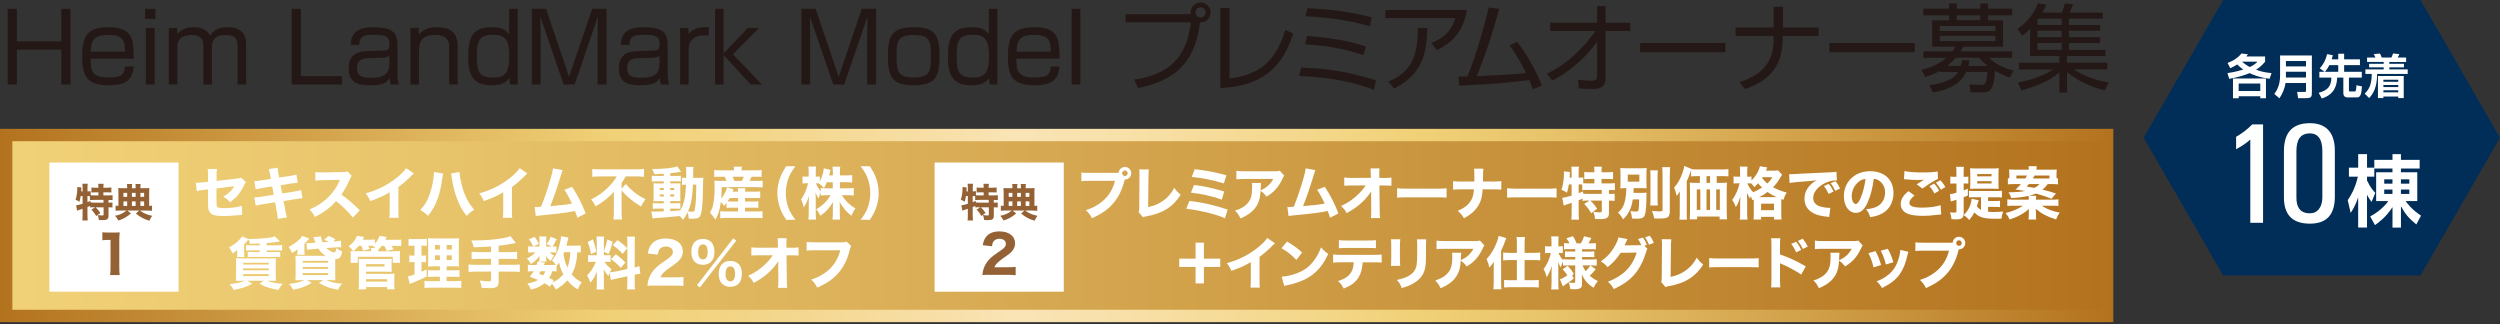 <?xml version="1.0" encoding="UTF-8"?>
<svg xmlns="http://www.w3.org/2000/svg" xmlns:xlink="http://www.w3.org/1999/xlink" viewBox="0 0 1080 140">
  <rect x="0" y="0" width="1080" height="140" fill="#333333" stroke="none"/>
  <defs>
    <style>
      .cls-1 {
        fill: #002e58;
      }

      .cls-2 {
        fill: #fff;
      }

      .cls-3 {
        fill: #946134;
      }

      .cls-4 {
        fill: #231815;
      }

      .cls-5 {
        fill: url(#_名称未設定グラデーション_13);
        mix-blend-mode: multiply;
      }

      .cls-6 {
        isolation: isolate;
      }

      .cls-7 {
        fill: url(#_名称未設定グラデーション_8);
      }
    </style>
    <linearGradient id="_名称未設定グラデーション_8" data-name="名称未設定グラデーション 8" x1="0" y1="97.41" x2="912.95" y2="97.41" gradientUnits="userSpaceOnUse">
      <stop offset="0" stop-color="#b3721e"/>
      <stop offset=".29" stop-color="#f1d177"/>
      <stop offset=".34" stop-color="#f2d483"/>
      <stop offset=".44" stop-color="#f7dea5"/>
      <stop offset=".48" stop-color="#fae4b6"/>
      <stop offset=".53" stop-color="#f8e0a9"/>
      <stop offset=".63" stop-color="#f3d687"/>
      <stop offset=".67" stop-color="#f1d177"/>
      <stop offset=".73" stop-color="#e8c46b"/>
      <stop offset=".85" stop-color="#d2a24b"/>
      <stop offset="1" stop-color="#b3721e"/>
    </linearGradient>
    <linearGradient id="_名称未設定グラデーション_13" data-name="名称未設定グラデーション 13" x1="5.34" y1="97.41" x2="907.61" y2="97.41" gradientUnits="userSpaceOnUse">
      <stop offset="0" stop-color="#f1d177"/>
      <stop offset=".2" stop-color="#e8c46b"/>
      <stop offset=".56" stop-color="#d2a24b"/>
      <stop offset="1" stop-color="#b3721e"/>
    </linearGradient>
  </defs>
  <g class="cls-6">
    <g id="_レイヤー_1" data-name="レイヤー 1">
      <g>
        <path class="cls-4" d="m26.47,21.44H7.3v15.06h-3.98V3.81h3.98v14.06h19.16V3.81h3.98v32.69h-3.98v-15.06h.01Z"/>
        <path class="cls-4" d="m39.19,25.38c0,5.02.25,8.09,7.76,8.09,5.39,0,6.84-1.04,7.05-4.77h3.77c-.5,6.47-4.27,8.13-10.54,8.13-9,0-11.74-3.07-11.74-12.2,0-7.92,1.45-12.9,11.16-12.9,10.99,0,11.07,5.43,11.12,13.65,0,0-18.58,0-18.58,0Zm14.81-3.07c-.08-4.98-1.04-7.22-7.26-7.22-6.55,0-7.3,2.7-7.55,7.22h14.81Z"/>
        <path class="cls-4" d="m67.11,3.81v4.36h-4.44V3.81h4.44Zm-.33,8.26v24.43h-3.78V12.07h3.78Z"/>
        <path class="cls-4" d="m76.48,12.07l.08,2.7c1.7-1.91,3.82-3.03,7.09-3.03,3.49,0,5.72,1.2,7.18,3.69,1.41-2.61,4.31-3.73,7.34-3.73,8.17,0,8.17,5.64,8.17,7.63v17.17h-3.69v-16.39c0-2.24-.12-4.98-5.1-4.98-3.98,0-6.01,1.45-6.01,5.52v15.85h-3.69v-15.85c0-2.36,0-5.52-5.1-5.52-3.44,0-6.14,1.2-6.14,5.27v16.09h-3.69V12.07h3.57-.01Z"/>
        <path class="cls-4" d="m129.98,3.81v29.08h17.75v3.61h-21.74V3.81h3.99Z"/>
        <path class="cls-4" d="m171.71,31.56c0,3.19.46,4.44.66,4.94h-3.61c-.37-1.33-.41-2.2-.41-2.99-1.08,2.03-2.49,3.32-8.46,3.32-4.11,0-9.29-.46-9.29-7.13,0-2.12.42-4.81,2.86-6.39,1-.66,3.15-1.12,4.07-1.16l8.21-.33c1.29-.04,2.49-.08,2.49-2.82,0-2.9-1.08-3.98-6.6-3.98-3.86,0-6.39.33-6.43,4.36h-3.69c.08-6.31,4.52-7.63,9.96-7.63,8.92,0,10.25,3.03,10.25,7.88v11.95-.02Zm-3.53-7.59c-.46.62-1.54.91-2.28.95l-7.18.25c-4.4.17-4.48,2.82-4.48,4.48,0,3.36,2.28,3.94,6.22,3.94,5.06,0,7.72-1.41,7.72-6.01v-3.61h0Z"/>
        <path class="cls-4" d="m180.83,12.07l.12,3.07c2.07-3.19,5.81-3.4,7.84-3.4,6.18,0,8.92,2.78,8.92,8.21v16.55h-3.69v-15.93c0-2.03-.04-5.48-6.31-5.48s-6.72,4.11-6.72,7.09v14.31h-3.69V12.07h3.53Z"/>
        <path class="cls-4" d="m223.64,3.81v32.69h-3.36l-.25-2.82c-1.37,1.95-3.11,3.15-7.76,3.15-8.17,0-10-4.64-10-12.69s2.07-12.4,10.12-12.4c4.02,0,6.06.95,7.55,3.07V3.81h3.7Zm-17.63,20.49c0,6.1.71,9.21,6.72,9.21,5.31,0,7.26-1.7,7.26-9.21,0-6.89-1.54-9.29-6.97-9.29-6.1,0-7.01,2.78-7.01,9.29Z"/>
        <path class="cls-4" d="m248.27,36.5h-4.77l-10.08-29.33c.04,1.12.12,6.85.12,8.17v21.16h-3.82V3.81h6.18l9.95,29.37,9.96-29.37h6.22v32.69h-3.86V15.34c0-1.37.08-7.09.12-8.17l-10.04,29.33h.02Z"/>
        <path class="cls-4" d="m288.42,31.56c0,3.19.46,4.44.66,4.94h-3.61c-.37-1.33-.41-2.2-.41-2.99-1.08,2.03-2.49,3.32-8.46,3.32-4.11,0-9.29-.46-9.29-7.13,0-2.12.42-4.81,2.86-6.39,1-.66,3.15-1.12,4.07-1.16l8.21-.33c1.29-.04,2.49-.08,2.49-2.82,0-2.9-1.08-3.98-6.6-3.98-3.86,0-6.39.33-6.43,4.36h-3.69c.08-6.31,4.52-7.63,9.96-7.63,8.92,0,10.25,3.03,10.25,7.88v11.95-.02Zm-3.53-7.59c-.46.62-1.54.91-2.28.95l-7.18.25c-4.4.17-4.48,2.82-4.48,4.48,0,3.36,2.28,3.94,6.22,3.94,5.06,0,7.72-1.41,7.72-6.01v-3.61Z"/>
        <path class="cls-4" d="m297.33,12.07l.17,2.65c2.07-2.86,4.98-3.03,8.71-2.99v3.61c-.95-.04-1.41-.04-1.95-.04-5.1,0-6.76,2.94-6.76,5.72v15.47h-3.69V12.07h3.53,0Z"/>
        <path class="cls-4" d="m323.05,12.07h4.85l-11.28,11.37,12.53,13.07h-4.89l-11.66-12.73v12.73h-3.69V3.81h3.69v19.25l10.45-10.99Z"/>
        <path class="cls-4" d="m364.73,36.5h-4.77l-10.08-29.33c.04,1.12.12,6.85.12,8.17v21.16h-3.82V3.81h6.18l9.96,29.37,9.95-29.37h6.22v32.69h-3.86V15.34c0-1.37.08-7.09.12-8.17l-10.04,29.33h.02Z"/>
        <path class="cls-4" d="m405.87,23.81c0,8.46-.91,13.03-11.12,13.03-8.63,0-11.16-2.94-11.16-11.99,0-8.5.91-13.11,11.16-13.11,8.59,0,11.12,2.9,11.12,12.07Zm-11.12,9.63c6.93,0,7.42-2.32,7.42-9.71,0-6.76-1.24-8.59-7.42-8.59-7.01,0-7.43,2.57-7.43,9.17s.54,9.13,7.43,9.13Z"/>
        <path class="cls-4" d="m430.88,3.81v32.69h-3.36l-.25-2.82c-1.37,1.95-3.11,3.15-7.76,3.15-8.17,0-10-4.64-10-12.69s2.07-12.4,10.12-12.4c4.02,0,6.06.95,7.55,3.07V3.81h3.7Zm-17.63,20.49c0,6.1.71,9.21,6.72,9.21,5.31,0,7.26-1.7,7.26-9.21,0-6.89-1.54-9.29-6.97-9.29-6.1,0-7.01,2.78-7.01,9.29Z"/>
        <path class="cls-4" d="m439.13,25.38c0,5.02.25,8.09,7.76,8.09,5.39,0,6.84-1.04,7.05-4.77h3.77c-.5,6.47-4.27,8.13-10.54,8.13-9,0-11.74-3.07-11.74-12.2,0-7.92,1.45-12.9,11.16-12.9,10.99,0,11.07,5.43,11.12,13.65h-18.58Zm14.81-3.07c-.08-4.98-1.04-7.22-7.26-7.22-6.55,0-7.3,2.7-7.55,7.22h14.81Z"/>
        <path class="cls-4" d="m466.72,3.81v32.69h-3.78V3.81h3.78Z"/>
        <path class="cls-4" d="m489.94,34.42c18.21-2.7,23.02-12.82,24.52-24.76h-28.21v-3.53h28.17c-.04-.21-.08-.41-.08-.75,0-2.41,1.95-4.32,4.31-4.32s4.31,1.91,4.31,4.32c0,2.28-1.82,4.44-4.56,4.31-1.78,14.64-8.3,24.76-26.76,28.33l-1.7-3.61h0Zm26.51-29.04c0,1.2,1,2.2,2.2,2.2s2.2-1,2.2-2.2-1-2.2-2.2-2.2-2.2.96-2.2,2.2Z"/>
        <path class="cls-4" d="m531.13,33.89c14.23-1.58,20.37-8.92,24.14-20.99l3.44,1.66c-3.28,9.29-8.71,22.52-31.53,23.44V3.44h3.94v30.45h.01Z"/>
        <path class="cls-4" d="m593.51,38.78c-12.69-4.77-24.72-5.64-32.27-5.93l.79-3.65c13.11.41,21.94,2.32,32.4,5.52l-.91,4.06h-.01Zm-4.48-14.93c-8.59-2.95-16.18-4.11-25.22-4.69l.87-3.61c11.41.91,17.8,2.03,25.39,4.52l-1.04,3.77h0Zm2.78-12.49c-9.91-2.95-20.78-4.02-27.83-4.36l.79-3.44c3.11.13,15.1.58,27.79,3.9l-.75,3.9h0Z"/>
        <path class="cls-4" d="m633.7,4.31c-1.66,10.29-7.22,14.48-12.98,17.38l-2.41-3.07c4.98-2.07,8.59-4.85,10.41-10.78h-30.24v-3.53h35.22,0Zm-33.89,30.94c10.78-4.48,12.61-12.32,12.73-23.19l4.06.04c-.25,9.21-1.2,19.7-14.35,26.13l-2.45-2.99h.01Z"/>
        <path class="cls-4" d="m655.39,18c4.31,5.6,7.92,12.11,10.74,18.92l-3.98,1.66c-.37-1.16-.62-1.99-1.49-4.02-5.48.79-15.85,1.82-30.24,2.45l-.37-3.98c1.62.04,2.53.04,3.9,0,4.65-11.53,7.8-24.14,9.21-29.78l4.52.58c-3.11,11.66-7.13,22.82-9.71,29.08,12.82-.5,19.83-1.2,21.28-1.37-2.07-4.15-4.31-8.25-7.13-11.95l3.28-1.58h-.01Z"/>
        <path class="cls-4" d="m668.24,31.85c8.59-4.07,15.51-10.74,20.99-18.5h-19.54v-3.53h20.24V2.65h3.69v7.17h10.66v3.53h-10.66v20.24c0,3.11-1.24,4.89-5.52,4.85-2.61,0-4.52-.17-6.1-.29l-.33-3.69c1.2.13,3.65.41,6.06.41.71,0,2.2,0,2.2-1.82v-15.02c-4.98,7.05-11.7,12.73-19.33,16.8l-2.36-2.99h0Z"/>
        <path class="cls-4" d="m745.35,18.58v3.98h-36.83v-3.98h36.83Z"/>
        <path class="cls-4" d="m766.21,11.9V2.9h4.02v9h15.39v3.69h-15.51v1.12c0,13.44-7.3,18.54-16.26,21.78l-2.41-2.99c11.28-3.57,14.73-10.12,14.73-18.25v-1.66h-16.39v-3.69h16.43Z"/>
        <path class="cls-4" d="m827.14,18.58v3.98h-36.83v-3.98h36.83Z"/>
        <path class="cls-4" d="m851.32,39.9l-.54-3.4,5.02.21c2.16.08,2.41-1.41,2.74-5.64h-9.17c-1.24,2.53-3.9,7.14-14.39,8.88l-1.45-3.19c2.03-.25,6.55-.83,10.21-3.28.87-.58,1.58-1.53,2.12-2.41h-7.92v-.41c-2.65,1.54-4.73,2.16-6.26,2.57l-1.58-3.03c1.62-.41,6.55-1.62,10.7-5.23h-9.91v-2.78h12.53c.62-.83.91-1.37,1.24-1.99h-9.96v-11.45h7.3v-2.12h-11.12v-2.9h11.12V1.53h3.32v2.2h10.16V1.53h3.36v2.2h10.41v2.9h-10.41v2.12h6.47v11.45h-17.13c-.42.83-.71,1.33-1.16,1.99h22.23v2.78h-10c3.44,3.61,9.17,5.14,10.62,5.52l-1.66,3.03c-1.62-.58-3.15-1.12-6.39-2.95-.37,6.43-1.2,9.33-5.02,9.33h-5.48Zm10.7-28.71h-24.02v2.2h24.02v-2.2Zm0,4.27h-24.02v2.32h24.02v-2.32Zm-3.32,13.02c-2.2-1.66-2.86-2.49-3.73-3.53h-10.08c-1.54,1.74-2.57,2.61-3.73,3.53h5.81c.33-.87.46-1.58.66-2.61l3.19.29c-.13.87-.21,1.33-.5,2.32h8.38Zm-3.24-19.74v-2.12h-10.16v2.12h10.16Z"/>
        <path class="cls-4" d="m890.68,5.43c.54-1.29.99-2.61,1.37-3.98l3.53.46c-.45,1.24-.79,2.03-1.49,3.53h14.27v2.61h-14.56v2.74h13.44v2.49h-13.44v2.78h13.44v2.53h-13.44v2.94h15.72v2.65h-16.59v2.9h17.42v2.91h-14.39c5.77,3.94,12.45,5.18,14.93,5.64l-1.62,3.44c-3.15-.83-10.04-2.7-16.3-7.96v8.84h-3.32v-8.67c-2.45,2.12-6.59,5.1-16.38,7.76l-1.58-3.4c2.57-.5,9.42-1.78,15.22-5.64h-14.72v-2.91h17.46v-2.9h-12.65v-11.7c-1.45,1.45-2.49,2.2-3.44,2.91l-1.99-2.91c2.16-1.58,6.51-4.98,8.88-11.07l3.53.58c-.54,1.33-.96,2.2-1.66,3.44h8.38-.02Zm-10.04,2.61c-.12.21-.25.41-.46.66v2.07h10.45v-2.74h-10,.01Zm10,5.23h-10.45v2.78h10.45v-2.78Zm0,5.31h-10.45v2.94h10.45v-2.94Z"/>
      </g>
      <g>
        <polygon class="cls-1" points="1045.65 0 960.41 0 926.06 59.5 960.41 119.01 1045.65 119.01 1080 59.5 1045.65 0"/>
        <g>
          <path class="cls-2" d="m962.3,27.21c2.78-1.12,4.36-2.14,6.04-4.1l2.74.33c-.35.53-.47.69-.66.96h8.1v2.24c-.61.73-1.76,2.12-3.91,3.51,3.11,1.12,5.4,1.31,6.69,1.41l-.84,2.49c-4.4-.63-6.81-1.61-8.63-2.45-1.84.75-4.48,1.67-8.8,2.47l-.78-2.49c1.17-.16,3.42-.49,6.87-1.55-1.37-.94-2.19-1.75-2.62-2.18-1.23.8-2.27,1.26-3.03,1.61l-1.15-2.24h-.02Zm16.59,6.69v8.56h-2.44v-.88h-9.33v.88h-2.47v-8.56h14.24Zm-11.78,2.2v3.2h9.33v-3.2h-9.33Zm1.43-9.46c.57.49,1.58,1.35,3.38,2.33,2.09-1,2.91-1.9,3.31-2.33h-6.69Z"/>
          <path class="cls-2" d="m996.19,35.86h-8.82c-.39,2.35-1.31,4.63-2.66,6.61l-2.21-1.88c.98-1.33,2.5-3.69,2.5-7.89v-8.75h13.73v15.99c0,1.84-.22,2.47-2.48,2.47h-3.48l-.39-2.69h3.21c.59,0,.61-.22.61-.71v-3.14h-.01Zm-8.67-7.18h8.67v-2.33h-8.67v2.33Zm0,4.83h8.67v-2.51h-8.67v2.51Z"/>
          <path class="cls-2" d="m1004.21,31.01l-2.07-1.49c2.13-2.33,2.84-4.69,3.15-6.14l2.47.47c-.12.53-.23,1.06-.45,1.77h2.82v-2.41h2.54v2.41h6.83v2.51h-6.83v2.88h7.63v2.51h-5.56v5.47c0,.37.14.53.49.53h1.88c.49,0,.76,0,.88-2.67l2.37.47c-.2,3.3-.59,4.75-2.09,4.75h-4.26c-1.15,0-1.68-.82-1.68-1.75v-6.79h-2.68c-.1,3.43-1.21,7.3-6.63,9.02l-1.35-2.47c4.11-1.06,5.42-3.02,5.5-6.55h-5.2v-2.51h2.27-.03Zm5.91,0v-2.88h-3.85c-.82,1.63-1.55,2.49-1.88,2.88h5.73Z"/>
          <path class="cls-2" d="m1040.13,31.94h-13.2c-.06,5.98-1.74,8.57-3.46,10.42l-1.92-1.9c2.02-1.98,2.99-3.98,3.05-8.53h-2.74v-1.96h7.9v-.88h-6.3v-1.53h6.3v-.8h-7.18v-1.92h3.6c-.16-.43-.21-.53-.72-1.47l2.7-.24c.33.59.63,1.35.74,1.71h4.19c.18-.31.33-.61.72-1.75l2.7.29c-.27.67-.33.82-.7,1.47h3.64v1.92h-7.26v.8h6.32v1.53h-6.32v.88h7.94v1.96Zm-1.72.88v9.55h-2.37v-.67h-6.42v.67h-2.35v-9.55h11.14Zm-8.78,1.63v.9h6.42v-.9h-6.42Zm0,2.26v.9h6.42v-.9h-6.42Zm0,2.28v.9h6.42v-.9h-6.42Z"/>
          <path class="cls-2" d="m977.64,96.24h-5.51v-35.94c-1.9,1.66-3.92,3-6.13,4.15v-5.36c2.51-1.4,4.9-3.25,6.99-5.36h4.66v42.51h0Z"/>
          <path class="cls-2" d="m1008.65,84.94c0,7.02-2.82,11.68-10.78,11.68s-11.21-4.28-11.21-11.3v-20.11c0-6.64,2.57-12,11.21-12,7.54,0,10.78,4.66,10.78,11.87v19.85h0Zm-5.39.26v-19.92c0-5.68-2.33-7.66-5.33-7.66-4.11,0-5.88,2.62-5.88,7.72v20.04c0,3.64,1.23,6.77,5.82,6.77,3.31,0,5.39-2.62,5.39-6.96h0Z"/>
          <path class="cls-2" d="m1023.91,93.5c4.95-2.59,7.4-6.03,7.86-6.64h-5.27v-12.43h7.05v-1.62h-7.86v3.5h-3.14v1.65c1.52,3.2,2.81,4.58,3.59,5.36l-1.62,3.91c-.9-1.18-1-1.38-1.97-3.07v14.15h-3.82v-13.04c-1.23,3.54-2.23,5.19-3.23,6.7l-1.29-5.49c1.07-1.58,3.14-4.72,4.4-10.17h-3.88v-3.87h4.01v-5.86h3.82v5.86h3.14v-3.37h7.86v-2.49h3.65v2.49h8.08v3.74h-8.08v1.62h7.05v12.43h-5.04c.52.74,2.62,3.67,6.66,6.3l-2.04,3.81c-3.39-2.83-4.72-4.45-6.63-7.88v9.23h-3.65v-8.83c-2.81,4.38-6.14,6.74-7.57,7.75l-2.07-3.74h-.01Zm6.08-16.04v1.89h3.56v-1.89h-3.56Zm0,4.41v1.92h3.56v-1.92h-3.56Zm7.21-4.41v1.89h3.62v-1.89h-3.62Zm0,4.41v1.92h3.62v-1.92h-3.62Z"/>
        </g>
      </g>
      <g>
        <g>
          <rect class="cls-7" y="55.66" width="912.95" height="83.51"/>
          <rect class="cls-5" x="5.34" y="61" width="902.26" height="72.82"/>
        </g>
        <g>
          <g>
            <path class="cls-2" d="m89.88,75.84c0-1.4-.02-1.96-.17-2.84h4.02c-.12.76-.17,1.4-.17,2.77v2.38l8.75-1c1.1-.12,1.3-.17,1.81-.42l2.11,1.94c-.32.39-.37.47-.74,1.25-.76,1.62-1.59,2.94-2.62,4.24-.88,1.08-1.69,1.84-3.46,3.21-1.18-1.27-1.62-1.62-2.94-2.4,1.13-.64,1.89-1.2,2.79-2.06.83-.78,1.27-1.35,1.91-2.48l-7.65.98v5.37q.02,1.59.1,1.99c.1.59.42.88,1.1,1,.56.1,1.32.15,2.16.15,1.15,0,3.04-.12,4.34-.29,1.35-.2,2.08-.34,3.28-.71l.15,3.9q-.54,0-2.72.22c-2.01.2-3.75.29-5.1.29-2.03,0-3.6-.15-4.51-.44-1.03-.32-1.91-1.22-2.21-2.28-.22-.78-.24-1.18-.24-3.31v-5.49l-1.67.22c-2.06.24-2.16.27-3.21.51l-.37-3.6c.32.03.59.03.74.03.49,0,1.32-.07,2.48-.2l2.03-.22v-2.7Z"/>
            <path class="cls-2" d="m116.77,75.87q-.37-2.03-.66-2.82l3.85-.61c.02.78.12,1.5.37,2.82l.29,1.45,4.31-.66c1.59-.25,2.16-.37,3.11-.66l.59,3.53q-1.08.1-3.09.39l-4.31.69.66,3.58,4.9-.78c1.62-.24,2.28-.39,3.28-.71l.61,3.53q-.86.05-3.21.44l-4.98.76.69,3.65c.34,1.91.47,2.45.78,3.43l-3.97.66c-.02-.71-.17-1.86-.47-3.43l-.69-3.75-5.29.83c-1.52.25-2.08.34-3.09.64l-.59-3.56c1-.02,1.62-.1,3.23-.34l5.15-.81-.64-3.6-3.82.59c-1.72.27-1.99.34-3.33.66l-.56-3.58c1.08-.02,1.52-.07,3.31-.34l3.82-.59-.27-1.4Z"/>
            <path class="cls-2" d="m152.45,94c-2.08-2.6-4.53-5-7.28-7.13-2.18,2.6-5.42,5.02-9.14,6.84-.81-1.54-1.15-2.01-2.35-3.26,2.16-.86,3.6-1.64,5.44-2.99,2.7-1.96,4.85-4.34,6.42-7.08.32-.54.74-1.42,1.3-2.67l-7.16.12c-2.03.05-2.5.07-3.43.22l-.05-3.72c.78.12,1.47.15,2.99.15h.47l8.36-.15c1.35,0,1.47-.03,2.06-.29l1.89,1.96c-.32.34-.51.66-.81,1.37-1.18,2.75-2.28,4.73-3.7,6.67,3.16,2.26,3.77,2.79,7.97,6.79l-2.97,3.19Z"/>
            <path class="cls-2" d="m178.77,74.91c-.51.44-.56.49-.93.88-1.86,1.94-3.73,3.56-5.73,5v9.66c0,1.96.02,2.79.12,3.63h-4.04c.12-.93.15-1.54.15-3.56v-7.45c-2.55,1.52-3.95,2.16-8.38,3.8-.66-1.52-.96-2.01-1.99-3.33,4.95-1.37,9.04-3.38,12.92-6.37,2.16-1.67,3.8-3.31,4.53-4.53l3.36,2.28Z"/>
            <path class="cls-2" d="m191.42,74.98q-.1.42-.32,2.03c-.51,3.53-1.05,5.91-1.86,8.31-1.08,3.19-2.28,5.39-4.34,7.92-1.27-1.23-1.76-1.59-3.36-2.5,1.69-1.84,2.6-3.21,3.5-5.34,1.05-2.45,1.79-5.29,2.21-8.38.15-1.05.2-1.81.2-2.48v-.27l3.97.71Zm7.03-.71c.1,1.4.42,3.19.98,5.49.56,2.35,1.5,4.8,2.57,6.79.78,1.45,1.5,2.47,2.84,4.07-1.52.93-2.03,1.35-3.26,2.65-1.89-2.43-3.06-4.53-4.19-7.57-1.03-2.7-1.79-5.83-2.23-8.87-.12-.98-.22-1.5-.32-1.86l3.6-.69Z"/>
            <path class="cls-2" d="m227.82,74.91c-.51.44-.56.49-.93.88-1.86,1.94-3.73,3.56-5.73,5v9.66c0,1.96.02,2.79.12,3.63h-4.04c.12-.93.15-1.54.15-3.56v-7.45c-2.55,1.52-3.95,2.16-8.38,3.8-.66-1.52-.96-2.01-1.99-3.33,4.95-1.37,9.04-3.38,12.92-6.37,2.16-1.67,3.8-3.31,4.53-4.53l3.36,2.28Z"/>
            <path class="cls-2" d="m243.08,73.51c-.25.52-.32.71-.64,1.79-1.62,5.39-3.19,10.02-4.71,13.75,4.95-.42,7.23-.68,9.36-1.1-.24-.54-.49-1.03-1-2.03-1.05-2.03-1.47-2.77-2.28-3.95l3.31-1.27c2.38,3.53,4.41,7.52,5.88,11.52l-3.58,1.84q-.27-.98-1.03-2.89c-3.75.74-6.64,1.1-14.58,1.86-1.4.12-1.74.17-2.33.32l-.51-3.95q.34.02.66.02c.51,0,.98-.02,2.08-.07,1.5-3.7,2.87-7.67,4.14-12.11.69-2.38.91-3.36,1.03-4.51l4.19.78Z"/>
            <path class="cls-2" d="m259.51,76.21c-1.1,0-2.55.05-3.65.15v-3.38c1.08.12,2.23.17,3.55.17h15.27c1.52,0,2.72-.05,3.53-.17v3.38c-1.03-.1-2.35-.15-3.46-.15h-4.46c-.54,1.03-.76,1.4-1.76,2.79v2.55l1.79-2.06c1.18,1.35,2.13,2.28,3.53,3.41,1.79,1.42,3.21,2.33,5.02,3.14-.78,1.01-1.32,1.89-1.94,3.16-3.55-2.11-6.08-4.17-8.41-6.94v9.26c0,1.25.05,2.3.17,3.28h-3.68c.12-.98.17-2.11.17-3.31v-6.69c0-.68,0-.91.02-2.03-.83,1.05-1.98,2.18-3.5,3.41-1.23.96-2.48,1.84-4.41,2.99-.44-1.03-1.03-1.94-1.94-2.99,3.19-1.62,5.51-3.33,7.82-5.71,1.42-1.47,2.26-2.55,3.24-4.26h-6.91Z"/>
            <path class="cls-2" d="m286.76,75.06c-1.72.12-2.35.15-4.07.2-.27-.83-.49-1.35-.98-2.23,5.07-.02,9.34-.49,10.88-1.18l1.64,2.38c-.15,0-.17,0-.34.03q-.15.02-.66.1s-.17.02-.39.07q-.69.1-3.31.42v1.15h2.28c1.18,0,1.69-.02,2.3-.1v2.5c-.37-.05-.61-.07-1.67-.07h-2.92v.91h2.43c1.15,0,1.45,0,2.01-.05-.07.49-.07.91-.07,2.13v3.41q.02,1.64.05,2.21c-.44-.05-.98-.05-2.18-.05h-2.23v.93h2.03c1.25,0,1.72-.03,2.35-.07v2.5c-.42-.1-.78-.12-1.57-.12h-2.82v1.08q1.35-.07,4.34-.32c1.62-2.75,2.23-5.54,2.5-11.1-.86,0-1.2.02-1.76.1v-3.14c.42.07.78.1,1.54.1h.29v-1.52c0-2.21-.02-2.52-.15-3.21h3.33c-.1.54-.15,1.01-.15,2.11,0,.15-.02,1.18-.02,2.62h2.06c1.1,0,1.67-.03,2.35-.1-.1.98-.1,1.05-.17,4.71-.1,6.27-.37,9.49-.96,11.25-.39,1.27-1.3,1.76-3.18,1.76-.88,0-1.67,0-2.03-.02-.05-1.13-.17-1.79-.49-2.7-.59,1.25-.96,1.86-1.96,3.23-.49-.69-.71-.96-1.42-1.64-5.81.56-5.93.56-10.25.86-.42.02-.86.07-1.52.15l-.49-2.99c.49.05.81.05,1.54.05.56,0,2.38-.05,3.82-.1v-1.18h-2.43c-.81,0-1.64.02-2.33.1v-2.5c.71.07,1.23.1,2.35.1h2.4v-.93h-2.03c-1.2,0-1.74.02-2.45.05.07-.64.1-1.15.1-2.3v-3.21c0-1.15-.03-1.54-.1-2.26.71.05,1.37.07,2.45.07h2.03v-.91h-2.84c-1.05,0-1.59.02-2.33.1v-2.55c.71.1,1.27.12,2.33.12h2.84v-.93Zm-1.72,6.13v.93h1.72v-.93h-1.72Zm0,2.79v.93h1.72v-.93h-1.72Zm4.48-1.86h1.74v-.93h-1.74v.93Zm0,2.79h1.74v-.93h-1.74v.93Zm9.83-5.15c-.2,5.39-.78,8.46-2.13,11.57.71.1,1.3.15,1.67.15,1.01,0,1.23-.32,1.47-2.38.27-1.91.32-2.89.47-9.34h-1.47Z"/>
            <path class="cls-2" d="m313.89,87.61c-.34.47-.54.73-1.08,1.37-.49-.71-.83-1.15-1.4-1.79-.47,3.53-1.13,5.71-2.38,7.7-1.01-1.54-1.35-2.01-2.33-2.99.71-1.28,1.03-2.06,1.35-3.41.44-1.91.66-4.41.66-7.74,0-1.08-.03-1.84-.1-2.72,1.01.1,1.74.12,2.77.12h2.43c-.22-.73-.37-1.05-.74-1.81h-1.98c-1.37,0-1.89.03-2.55.1v-2.99c.69.1,1.52.15,2.79.15h5.76c0-.68-.02-1.03-.12-1.59h3.55c-.1.54-.15.88-.15,1.59h5.78c1.3,0,2.13-.05,2.87-.15v2.99c-.71-.07-1.28-.1-2.65-.1h-1.67c-.54,1.13-.59,1.25-.91,1.81h3.02c1.27,0,1.94-.02,2.67-.12v2.94c-.76-.1-1.5-.12-2.67-.12h-15.07c0,2.57-.02,3.38-.17,4.93,1.13-1.35,1.86-2.79,2.52-4.83l2.84.83q-.22.49-.44,1.03h2.33c0-.69-.05-1.1-.12-1.47h3.26c-.07.49-.1.86-.1,1.47h4.24c1.2,0,1.69-.03,2.31-.12v2.92c-.78-.07-1.1-.07-2.33-.07h-4.22v1.52h3.56c1.15,0,1.62-.02,2.18-.1v2.82c-.78-.07-1.05-.07-2.18-.07h-3.56v1.64h5.22c.98,0,1.67-.05,2.33-.12v3.04c-.76-.07-1.5-.12-2.4-.12h-13.46c-.81,0-1.45.02-2.4.12v-3.02c.69.07,1.25.1,2.33.1h5.34v-1.64h-2.7c-.88,0-1.5.02-2.26.07v-2.16Zm1.35-2.08c-.32.57-.49.83-.93,1.47.47.05.93.05,1.81.05h2.72v-1.52h-3.6Zm5.25-7.38c.34-.64.51-1,.81-1.81h-4.78c.29.66.47,1.08.71,1.81h3.26Z"/>
            <path class="cls-2" d="m339.62,94.96c-1.35-2.11-1.94-3.19-2.52-4.76-.83-2.16-1.28-4.51-1.28-6.81s.44-4.66,1.28-6.81c.59-1.57,1.18-2.65,2.52-4.75h4c-1.57,2.16-2.23,3.23-2.87,4.8-.83,2.03-1.3,4.49-1.3,6.76s.46,4.73,1.3,6.77c.64,1.57,1.3,2.65,2.87,4.8h-4Z"/>
            <path class="cls-2" d="m362.83,81.36h3.26c1.2,0,1.96-.05,2.75-.15v3.26c-.86-.1-1.64-.15-2.77-.15h-2.4c1.52,2.45,3.51,4.36,5.91,5.71-.81,1.05-1.1,1.57-1.76,3.16-2.06-1.49-3.82-3.6-5.1-6,.05.81.07,1.64.07,2.3v2.45c0,1.15.05,2.16.17,2.94h-3.33c.1-.83.15-1.81.15-2.94v-2.23c0-.69.02-1.47.07-2.43-1.5,2.57-3.14,4.36-5.46,5.93-.56-1.2-.98-1.89-1.77-2.84,1.37-.76,2.35-1.5,3.65-2.74.83-.78,1.62-1.79,2.57-3.31h-1.47c-1.1,0-2.23.07-2.79.17v-1.5c-.56,1.4-.56,1.42-.93,2.84-.61-.96-.91-1.49-1.32-2.65.05.73.07,1.89.07,2.89v5.71c0,1.25.05,2.28.15,3.09h-3.33c.1-.83.15-1.84.15-3.09v-4.34c0-.56.05-1.62.12-2.77-.61,2.06-1.35,3.6-2.28,4.9-.27-1.35-.61-2.3-1.15-3.41,1.2-1.52,2.43-4.36,3.04-6.99h-.78c-.73,0-1.2.02-1.62.12v-3.11c.42.1.86.12,1.62.12h1.03v-1.79c0-1.22-.05-1.94-.15-2.57h3.36c-.1.68-.15,1.42-.15,2.55v1.81h.54c.57,0,.81-.02,1.23-.1v2.18c.91-1.72,1.59-4.07,1.69-5.69l2.92.74c-.1.29-.17.61-.37,1.4-.1.39-.12.52-.22.93h1.59v-1.37c0-1.05-.05-1.72-.15-2.4h3.36c-.1.66-.15,1.35-.15,2.38v1.4h2.57c1.25,0,1.96-.05,2.72-.15v3.24c-.81-.1-1.57-.15-2.74-.15h-2.55v2.62Zm-5.64-2.62c-.42,1.03-.66,1.57-1.23,2.5-.83-.93-1.25-1.3-2.28-2.01-.34-.02-.49-.02-.71-.02h-.47c.49,1.27,1.18,2.4,2.06,3.48v-1.5c.81.15,1.4.17,2.79.17h2.4v-2.62h-2.57Z"/>
            <path class="cls-2" d="m371.8,94.96c1.57-2.16,2.23-3.23,2.87-4.8.83-2.03,1.3-4.49,1.3-6.77s-.47-4.73-1.3-6.76c-.64-1.57-1.3-2.65-2.87-4.8h4c1.35,2.11,1.93,3.18,2.52,4.75.83,2.16,1.27,4.49,1.27,6.81s-.44,4.66-1.27,6.81c-.59,1.57-1.18,2.65-2.52,4.76h-4Z"/>
            <path class="cls-2" d="m107.25,103.24h1.08c2.01,0,4.98-.2,7.5-.49,1.42-.17,2.11-.32,2.87-.64l2.26,2.18c-1.42.27-3.63.52-5.78.71v.98h4.39c1.15,0,1.59-.03,2.3-.12v2.4c-.59-.07-1.18-.1-2.3-.1h-4.39v.74h3.6c1.13,0,1.79-.02,2.28-.1v2.28c-.71-.07-1.13-.1-2.28-.1h-9.44c-1.05,0-1.86.03-2.3.1v-2.28c.47.07,1.2.1,2.3.1h2.84v-.74h-3.58c-1.05,0-1.72.03-2.28.1v-2.38c.49.05,1.35.1,2.28.1h3.58v-.81c-1.52.07-2.92.12-4.14.15-.17-.71-.34-1.2-.66-1.86-.15.17-.22.25-.39.42-.74.88-.98,1.1-1.52,1.62v3.56c0,1.01.02,1.47.12,1.98h-3.26c.12-.44.15-.81.15-1.5v-.59c0-.34.02-.54.07-1-.74.64-1.03.86-2.11,1.52-.47-1.13-.76-1.62-1.49-2.57,2.65-1.42,4.66-3.16,5.59-4.8l2.75,1.18-.02-.02Zm-1.99,18.04c-2.45,0-2.6,0-3.36.05.05-.32.07-1.13.07-1.69l.02-5.44q-.02-2.06-.07-2.65c.47.05,1.01.07,2.45.07h12.4c1.45,0,1.72,0,2.45-.07-.07.56-.1,1.25-.1,2.28v5.07c0,1.1.02,1.99.07,2.43-.1,0-.17,0-.42-.02-.32,0-.83-.02-1.15-.02h-2.3c1.91.73,3.68,1.08,6.74,1.32-.83,1.03-1.1,1.42-1.79,2.62-3.92-.71-5.37-1.18-8.21-2.67l1.89-1.27h-7.08l2.08,1.3c-2.72,1.42-4.48,2.01-7.97,2.67-.54-1-.98-1.59-1.76-2.52,2.92-.29,4.85-.73,6.54-1.45h-.51Zm-.24-7.01h11.05v-.78h-11.05v.78Zm0,2.48h11.05v-.81h-11.05v.81Zm0,2.5h11.05v-.83h-11.05v.83Z"/>
            <path class="cls-2" d="m128.35,110.05c.1-.39.15-.86.15-1.25v-.39c0-.1.02-.37.07-.76-.91.73-1.32,1.03-2.38,1.62-.46-1.05-.88-1.74-1.52-2.57,2.67-1.37,5.07-3.31,5.91-4.78l3.06,1.15q-.15.12-.34.37t-.47.49c-.32.34-.56.59-1.32,1.32v3.14c0,.71.05,1.2.12,1.67h-3.28Zm16.25-5.76c1.27-.1,1.96-.2,2.67-.37l.2,2.92c-.42-.03-.64-.03-1.01-.03-.54,0-.78,0-1.67.07l-3.8.29c1.15,1.08,2.67,1.91,3.53,1.91.34,0,.61-.66.78-1.89.91.69,1.4.96,2.52,1.4-.49,2.55-1.15,3.33-2.82,3.33-.02,0-.1,0-.17-.03-.02.61-.02.83-.02,1.25v5.27c0,1.25.02,2.08.1,2.67-.54-.05-1.45-.07-2.53-.07h-1.37c1.96.93,3.6,1.3,6.74,1.52-.83.98-1.15,1.45-1.79,2.6-3.63-.64-5.34-1.25-8.19-2.92l1.91-1.2h-6.96l1.91,1.22c-2.77,1.64-4.46,2.26-7.99,2.92-.59-1.08-.93-1.54-1.76-2.5,3.04-.34,4.61-.74,6.62-1.64h-1.35c-1.13,0-1.94.02-2.55.07.07-.59.1-1.42.1-2.48v-5.66c0-1.1-.02-1.84-.1-2.48.76.05,1.1.05,2.48.05h10.66c-1.37-.83-2.38-1.81-3.21-3.09l-2.53.22c-1.64.12-1.67.12-2.38.29l-.22-2.94c.27.03.64.05,1.08.05.37,0,.81-.02,1.4-.07l1.35-.1c-.22-.64-.39-1.1-.52-1.57-.15-.52-.17-.56-.29-.88l3.24-.29c.02.69.24,1.47.69,2.52l2.72-.22c-.76-.34-1.5-.64-2.06-.86l1.91-1.62c1.4.51,1.89.73,3.01,1.37l-.93.98.59-.05Zm-13.82,9.22h10.96v-.81h-10.96v.81Zm0,2.65h10.96v-.83h-10.96v.83Zm0,2.67h10.96v-.86h-10.96v.86Z"/>
            <path class="cls-2" d="m170.09,108.53c1.5,0,1.96-.02,2.72-.07-.05.42-.07.71-.07,1.54v1.91c0,.74.02,1.15.1,1.62h-3.16v-2.6h-15.12v2.6h-3.14c.07-.49.1-.93.1-1.62v-1.86c0-.78-.02-1.15-.07-1.59.44.03.51.05,1.15.07-.78-1.08-.96-1.27-2.03-2.18,1.86-1.27,3.06-2.77,3.65-4.48l3.11.49c-.24.57-.27.61-.59,1.2h2.99c1.15,0,1.67-.03,2.23-.12v1.81c1.08-1.15,1.64-2.11,1.94-3.36l3.14.47q-.44.96-.56,1.23h4.36c1.32,0,1.76-.02,2.5-.12v2.87c-.64-.1-1.2-.12-2.35-.12h-1.81c.42.68.54.91.86,1.5l-3.01.64c-.32-.81-.51-1.28-1.01-2.13h-1.15c-.51.66-.78.96-1.42,1.57v.76h6.67Zm-15.07-2.35c-.76.96-1.27,1.45-2.38,2.35h7.7v-.37c0-.49-.02-.68-.07-1.05h1.96c-.56-.49-.64-.54-1.15-.91-.25-.03-.37-.03-.56-.03h-1.47c.34.61.44.81.71,1.4l-2.89.73c-.27-.96-.39-1.3-.78-2.13h-1.05Zm-.1,18.8c.1-.93.12-1.69.12-2.89v-8.75c0-.68-.02-1.08-.07-1.57.54.07,1.1.1,1.86.1h10.44c.86,0,1.45-.03,1.96-.1-.05.47-.07,1.03-.07,1.62v2.11c0,.88.02,1.37.07,1.94-.59-.05-1.1-.07-1.84-.07h-9.27v.93h10.42c.83,0,1.37-.03,1.89-.07-.07.61-.1,1.2-.1,1.94v2.6c0,.81.05,1.5.12,2.23h-3.19v-.98h-9.14v.98h-3.21Zm3.21-9.85h7.97v-1.01h-7.97v1.01Zm0,6.52h9.12v-1.05h-9.12v1.05Z"/>
            <path class="cls-2" d="m178.25,106.13c-.69,0-1.15.02-1.76.1v-3.06c.59.07,1.3.12,2.28.12h3.36c.98,0,1.64-.05,2.26-.12v3.06c-.59-.07-1.1-.1-1.76-.1h-.54v4.31h.37c.64,0,1.01-.03,1.54-.1v2.94c-.49-.05-.98-.07-1.54-.07h-.37v4.17c.83-.34,1.18-.49,2.21-1.01l.05,3.09c-2.01,1-3.48,1.64-6.84,3.01-.17.07-.29.12-.51.24l-.76-3.31c.83-.17,1.1-.24,2.82-.86v-5.34h-.56c-.71,0-1.15.02-1.69.1v-2.97c.59.07.98.1,1.76.1h.49v-4.31h-.78Zm11.79,13.43h-2.52c-1.5,0-2.01.02-2.65.1v-2.97c.59.07,1.08.1,2.62.1h2.55v-1.74h-2.26c-1.62,0-2.23.03-2.92.07.1-.56.12-1.57.12-3.14v-5.71c0-1.76-.02-2.55-.15-3.38,1.05.1,1.79.12,3.41.12h6.89c1.84,0,2.57-.02,3.19-.12-.07.71-.12,1.94-.12,3.48v5.39c0,1.77.02,2.6.12,3.36-.74-.07-1.1-.07-2.55-.07h-2.82v1.74h2.87c1.42,0,1.98-.02,2.67-.12v3.01c-.74-.1-1.35-.12-2.65-.12h-2.89v1.89h3.65c1.35,0,2.01-.02,2.67-.12v3.09c-.81-.12-1.52-.15-2.92-.15h-9.97c-1.4,0-2.08.02-2.99.15v-3.09c.71.1,1.25.12,2.57.12h4.07v-1.89Zm-2.13-13.73v1.98h2.13v-1.98h-2.13Zm0,4.46v2.03h2.13v-2.03h-2.13Zm5.05-2.48h2.21v-1.98h-2.21v1.98Zm0,4.51h2.21v-2.03h-2.21v2.03Z"/>
            <path class="cls-2" d="m212.12,106.47c-2.72.22-4.22.29-7.48.34-.27-1.18-.42-1.59-1.03-2.94h1.67c3.85,0,8.6-.37,11.62-.91,1.79-.32,2.3-.44,3.63-.93l2.3,2.92c-2.28.51-4.95.96-7.43,1.22v2.74h4.71c1.52,0,2.43-.05,3.28-.15v3.19c-.88-.07-1.89-.12-3.23-.12h-4.75v2.57h5.93c1.5,0,2.35-.05,3.21-.15v3.24c-.91-.1-1.74-.15-3.21-.15h-5.93v4.39c0,1.2-.34,1.98-1.01,2.3-.64.29-1.69.47-2.99.47-.76,0-1.84-.05-3.33-.15-.15-1.27-.34-1.96-.88-3.14,1.67.22,3.01.32,4.02.32.69,0,.91-.17.91-.76v-3.43h-6.52c-1.42,0-2.3.05-3.19.15v-3.24c.83.1,1.72.15,3.19.15h6.52v-2.57h-5.15c-1.18,0-2.33.05-3.26.12v-3.19c.83.1,1.74.15,3.26.15h5.15v-2.45Z"/>
            <path class="cls-2" d="m236.16,105.47c.78-1.13,1.3-2.06,1.72-3.21l2.6,1.05c-.81,1.62-1.08,2.13-1.79,3.21h.17c.76,0,1.23-.03,1.52-.07v2.65c-.32-.05-.78-.07-1.54-.07h-1.37c.54.57,1.08.96,1.96,1.42-.64.78-.98,1.3-1.5,2.3-1.2-1.01-1.35-1.15-2.03-2.18.02.27.07.76.07.91v.68c0,.27,0,.57.05.83h-3.06c.05-.24.07-.49.07-.71v-.71c0-.2.02-.61.05-1.01-1.37,1.74-1.99,2.33-3.73,3.48-.56-1.01-.88-1.45-1.76-2.38,1.69-.78,2.72-1.52,3.7-2.65h-1.03c-.88,0-1.52.03-2.11.1v-2.7c.61.07,1.15.1,2.11.1h2.79v-2.72c0-.76-.02-1.18-.1-1.64h3.11c-.07.44-.1.86-.1,1.59v2.77h2.5l-2.3-1.05Zm14.75,3.58c-.47-.07-.66-.07-1.47-.1-.32,4.32-.98,6.86-2.48,9.56,1.2,1.47,2.6,2.57,4.31,3.43-.71,1.01-1.18,1.84-1.69,3.09-1.69-1.01-3.16-2.28-4.48-3.92-1.5,1.67-3.14,2.94-5.05,3.97-.49-1.08-1-1.81-1.67-2.5l-.81,1.3c-.91-.71-1.2-.91-2.35-1.54-1.64,1.37-3.31,2.16-5.86,2.77-.42-1.05-.86-1.81-1.5-2.7,2.03-.29,3.19-.66,4.58-1.45-1.18-.52-1.81-.78-3.55-1.4.83-1.08,1.1-1.5,1.64-2.4h-.47c-.88,0-1.42.03-2.01.12v-2.92c.56.1,1.08.12,2.01.12h1.74c.2-.51.29-.81.56-1.57l3.04.54c-.22.49-.29.64-.47,1.03h3.6c.69,0,1.18-.02,1.57-.07-.59-.86-1.01-1.32-1.64-1.91,1.74-1.96,2.89-4.61,3.63-8.33.17-.81.29-1.77.29-2.13l3.19.61c-.05.17-.17.64-.51,2.03-.12.52-.17.64-.39,1.45h3.9c1.2,0,1.76-.03,2.33-.12v3.04Zm-19.95-6.72c.93,1.23,1.3,1.84,1.86,3.06l-2.5,1.08c-.56-1.32-1.03-2.11-1.81-3.11l2.45-1.03Zm2.62,14.83c-.22.39-.32.56-.69,1.15.91.32,1.23.42,1.76.64.44-.61.64-1.05.88-1.79h-1.96Zm5.07,4.95c2.01-1,3.43-2.11,4.71-3.6-.93-1.72-1.42-3.09-1.86-5.12-.39.64-.51.81-1.05,1.45v2.42c-.47-.05-1.05-.1-1.89-.1-.37,1.23-.69,1.94-1.32,2.92.76.34,1.1.54,2.03,1.05l-.61.98Zm5.07-13.16c-.12.32-.17.44-.29.76.39,2.55.74,3.77,1.69,5.86.76-1.89,1.15-3.95,1.27-6.62h-2.67Z"/>
            <path class="cls-2" d="m263.41,117.79c-.25.56-.32.76-.59,1.47-1.2-1.47-1.3-1.62-2.06-2.87.12,1.47.12,1.59.12,2.38v3.8c0,1.15.02,1.79.12,2.48h-3.31c.1-.76.15-1.47.15-2.55v-2.7c0-.93.02-1.81.07-2.5-1.08,2.48-1.69,3.51-2.87,4.8-.37-1.18-.81-2.16-1.42-3.09,1.57-1.52,2.77-3.38,3.8-5.91h-1.1c-1.1,0-1.64.02-2.26.12v-3.06c.56.1,1.08.12,2.23.12h1.52v-5.81c0-1.08-.02-1.64-.12-2.28h3.31c-.1.59-.12,1.15-.12,2.25v4.09c.81-2.13,1.1-3.09,1.52-5.12l2.3,1.05c-.71,2.62-1.13,3.8-1.84,5.32l-1.99-1.08v1.57h1.01c.98,0,1.4-.03,1.91-.12v3.06c-.59-.1-1.05-.12-1.96-.12h-.74c.71,1.1,1.67,2.08,3.09,3.21-.39.68-.49.86-.74,1.35.56-.03,1.47-.15,2.33-.34l5.25-1.1v-11.05c0-1.49-.02-2.18-.15-2.96h3.48c-.12.83-.15,1.5-.15,2.96v10.37c.96-.22,1.37-.34,2.03-.57l.39,3.28c-.66.07-1.23.17-2.43.42v3.36c0,1.5.02,2.13.15,2.99h-3.48c.12-.83.15-1.47.15-3.02v-2.65l-4.8,1.05c-1.15.24-1.84.42-2.33.59l-.49-3.21Zm-7.28-14.36c.78,2.21,1.1,3.38,1.47,5.27l-2.28,1.08c-.39-2.28-.78-3.68-1.45-5.25l2.26-1.1Zm9.85,6.42c1.86,1.3,2.89,2.18,4.19,3.53l-1.94,2.35c-1.67-1.76-2.53-2.52-4.26-3.75l2.01-2.13Zm.76-6.13c2.06,1.42,2.87,2.11,4.22,3.51l-1.96,2.43c-1.72-1.79-2.01-2.06-4.26-3.73l2.01-2.21Z"/>
            <path class="cls-2" d="m283.09,123.38c-2.08,0-2.47,0-3.41.1.12-1.3.27-2.13.59-3.02.64-1.91,1.79-3.63,3.41-5.1.91-.83,1.64-1.37,4.19-3.11,2.26-1.52,2.79-2.21,2.79-3.48,0-1.35-1.23-2.28-2.99-2.28-1.28,0-2.26.47-2.84,1.32-.37.54-.51,1.08-.66,2.18l-4.34-.49c.37-1.99.81-3.02,1.74-4.14,1.32-1.52,3.38-2.33,6.03-2.33,4.51,0,7.38,2.18,7.38,5.61,0,1.64-.74,3.14-2.16,4.41-.59.54-.78.69-3.68,2.7-1.01.71-2.13,1.67-2.7,2.26-.56.61-.83,1.03-1.15,1.81h6.2c1.69,0,2.84-.05,3.75-.2v3.92c-1.3-.12-2.3-.17-3.95-.17h-8.21Z"/>
            <path class="cls-2" d="m300.1,113.09c-.93-.93-1.45-2.43-1.45-4.29,0-3.51,1.86-5.59,5.02-5.59,1.45,0,2.67.47,3.53,1.32.96.93,1.45,2.4,1.45,4.27s-.52,3.36-1.45,4.29c-.88.86-2.11,1.32-3.53,1.32s-2.7-.47-3.58-1.32Zm16.67-10.12l1.3.98-15.71,20.22-1.25-.98,15.66-20.22Zm-15.17,5.81c0,2.11.73,3.28,2.06,3.28s2.06-1.15,2.06-3.28-.73-3.19-2.06-3.19-2.06,1.13-2.06,3.19Zm10.34,13.8c-.93-.93-1.45-2.43-1.45-4.29s.52-3.31,1.47-4.27c.88-.86,2.11-1.32,3.55-1.32s2.67.47,3.53,1.32c.96.93,1.45,2.4,1.45,4.27s-.49,3.36-1.45,4.29c-.88.86-2.11,1.32-3.55,1.32s-2.67-.47-3.55-1.32Zm1.49-4.34c0,2.16.73,3.31,2.06,3.31s2.06-1.15,2.06-3.28-.71-3.18-2.03-3.18-2.08,1.1-2.08,3.16Z"/>
            <path class="cls-2" d="m336.18,114.9c0-.22,0-.93.05-2.08-1.01,1.57-2.03,2.84-3.38,4.17-2.11,2.06-3.9,3.36-7.21,5.25-.74-1.37-1.15-1.89-2.45-3.09,2.92-1.32,5.22-2.89,7.45-5.07,1.37-1.32,2.35-2.5,3.16-3.82l-5.76.02c-1.84,0-2.4.03-3.46.12v-3.55c1.23.15,1.74.17,3.53.17l7.97-.02-.02-1.3q-.03-1.94-.12-2.79h3.85c-.05.71-.07,1.18-.07,1.84v.93l.02,1.35h1.77c2.18,0,2.52-.02,3.46-.17v3.55c-.86-.07-1.98-.12-3.38-.12h-1.81l.12,10.66c.03,1.84.07,2.62.17,3.41h-3.97c.1-.71.15-1.52.15-2.84v-.54l-.05-5.71v-.34Z"/>
            <path class="cls-2" d="m367.7,106.25c-.22.39-.29.54-.47,1.23-1.15,4.56-2.6,7.62-4.95,10.34-2.26,2.65-5.02,4.56-9.24,6.45-.81-1.57-1.2-2.11-2.6-3.51,2.13-.66,3.48-1.3,5.27-2.43,3.77-2.4,6.17-5.76,7.3-10.22h-10.74c-2.01,0-2.79.02-3.8.15v-3.75c1.05.15,1.81.17,3.85.17h11.23c1.08,0,1.57-.05,2.23-.27l1.91,1.84Z"/>
          </g>
          <g>
            <rect class="cls-2" x="21.33" y="70.21" width="55.8" height="55.8"/>
            <g>
              <path class="cls-3" d="m40.59,89.53c-.71,0-1.09.02-1.66.1v-.68q-.65.29-1.15.49v3.75c0,.78.03,1.46.1,2.05h-2.31c.07-.46.1-1.27.1-2.05v-2.99c-.59.2-.93.32-1.34.44-.58.19-.7.22-1.03.37l-.42-2.31c.7-.1,1.37-.25,2.8-.66v-3.34h-.83c-.15,1.02-.25,1.46-.56,2.48-.63-.44-.97-.63-1.65-.88.47-1.43.75-3.16.75-4.87,0-.25,0-.39-.03-.64l1.82.2c-.03.24-.03.36-.05.83-.02.22-.02.37-.05.85h.61v-1.88c0-.53-.04-.95-.1-1.41h2.31c-.07.44-.1.85-.1,1.41v1.88c.71,0,1.02-.02,1.38-.08v1.77c.56.03,1.02.05,1.68.05h1.65v-1.34h-1.2c-.75,0-1.34.04-1.82.09v-2.17c.54.07,1.03.1,1.82.1h1.2v-.46c0-.47-.03-.83-.08-1.22h2.33c-.07.37-.1.71-.1,1.22v.46h1.61c.8,0,1.29-.04,1.85-.1v2.17c-.48-.05-1.09-.09-1.85-.09h-1.61v1.34h2c.88,0,1.54-.03,1.98-.08v2.12c-.52-.05-1.02-.08-1.76-.08v1.19c.9,0,1.27-.02,1.7-.08v2.17c-.53-.07-.9-.1-1.7-.1v3.77c0,1.36-.65,1.78-2.75,1.78-.32,0-.92-.02-1.42-.05-.08-.93-.22-1.46-.51-2.14.73.1,1.49.17,1.89.17.56,0,.66-.08.66-.49v-3.04h-3.44c.8.73,1.39,1.44,2.04,2.43l-1.77,1.34c-.64-1.14-1.14-1.78-2.09-2.78l1.6-.98h-.44Zm-2.82-2.21c.68-.25.75-.29,1.32-.51l.02.66c.43.05.92.07,1.77.07h3.82v-1.19h-3.85c-.97,0-1.49.02-2,.08v-1.7c-.32-.02-.63-.03-.88-.03h-.19v2.61Z"/>
              <path class="cls-3" d="m54.94,81.04c0-.83-.02-1.15-.1-1.56h2.26c-.08.46-.1.7-.1,1.6v.24h1.6v-.24c0-.9-.02-1.19-.09-1.6h2.24c-.08.51-.1.78-.1,1.58v.25h2.16c.81,0,1.31-.02,1.7-.07-.05.42-.07.85-.07,1.51v6.2c.56-.02.8-.03,1.22-.1v2.21c-.56-.07-1.22-.1-2.12-.1h-3.05c.68.51.97.7,1.56,1,1.17.61,2.09.93,3.72,1.26-.58.76-.78,1.12-1.22,2.12-1.39-.39-2.12-.68-3.14-1.24-.95-.51-1.54-.92-2.72-1.87l1.46-1.27h-5.13l1.56,1.24c-1.1.93-1.68,1.34-2.68,1.9-.97.52-1.56.78-2.8,1.15-.53-1-.8-1.39-1.41-2.04,1.54-.31,2.51-.66,3.73-1.36.42-.26.64-.41,1.27-.9h-2.63c-.9,0-1.61.03-2.12.1v-2.21c.42.07.71.08,1.22.1v-6.21c0-.61-.02-1.05-.07-1.49.53.05.97.07,1.68.07h2.17v-.27Zm0,2.28h-1.61v1.73h1.61v-1.73Zm0,3.68h-1.61v1.95h1.61v-1.95Zm3.65-1.95v-1.73h-1.6v1.73h1.6Zm0,3.9v-1.95h-1.6v1.95h1.6Zm3.67-3.9v-1.73h-1.61v1.73h1.61Zm0,3.9v-1.95h-1.61v1.95h1.61Z"/>
              <path class="cls-3" d="m44.22,100.32c.75.11,1.31.14,2.47.14h2.47c1.35,0,1.67-.02,2.55-.09-.13,1.26-.18,2.24-.18,3.66v11.64c0,1.27.05,2.12.18,3.16h-4.14c.11-.9.18-1.92.18-3.16v-12.03h-.99c-.88,0-1.58.05-2.53.16v-3.48Z"/>
            </g>
          </g>
        </g>
        <g>
          <g>
            <path class="cls-2" d="m482.22,74.69c.29,0,.59,0,1.05-.05.1-1.42,1.27-2.52,2.7-2.52,1.52,0,2.72,1.22,2.72,2.72s-1.2,2.72-2.7,2.72h-.1l-.1.34c-1.03,4.12-2.6,7.3-4.85,9.93-2.26,2.65-5.02,4.56-9.24,6.45-.81-1.57-1.2-2.11-2.6-3.51,2.13-.66,3.48-1.3,5.27-2.43,3.77-2.4,6.18-5.76,7.3-10.22h-10.73c-2.01,0-2.79.02-3.8.15v-3.75c1.05.15,1.81.17,3.85.17h11.22Zm2.55.15c0,.66.54,1.2,1.2,1.2s1.2-.54,1.2-1.2-.54-1.2-1.2-1.2-1.2.54-1.2,1.2Z"/>
            <path class="cls-2" d="m496.31,73.22c-.12.93-.17,1.69-.17,3.04l-.15,13.19c2.62-.54,4.63-1.4,6.54-2.77,2.08-1.49,3.55-3.21,4.75-5.54,1.08,1.5,1.47,1.91,2.79,2.99-3.48,5.37-7.7,8.01-14.83,9.31-.76.15-1.03.22-1.47.42l-1.86-2.21c.2-.57.24-.93.24-2.26l.1-13.11c.02-.12.02-.22.02-.34,0-1.18-.05-2.11-.15-2.77l4.17.05Z"/>
            <path class="cls-2" d="m513.83,86.8c5.98.71,10.69,1.79,16.54,3.75l-1.2,3.73c-2.7-1.15-5.02-1.86-8.87-2.75-3.04-.69-5.07-1.03-7.84-1.37l1.37-3.36Zm1.96-6.89c3.95.44,8.09,1.32,13.09,2.82l-1.08,3.55c-1.96-.78-3.68-1.27-6.91-2.01-2.08-.46-3.7-.73-6.4-1.05l1.3-3.31Zm.34-6.81c5.07.56,7.89,1.1,13.68,2.62l-1.13,3.53c-4.44-1.4-9.36-2.4-13.85-2.82l1.3-3.33Z"/>
            <path class="cls-2" d="m554.79,75.92c-.32.39-.42.51-.71,1.2-1.67,3.63-3.73,5.96-6.94,7.82-.91-1.2-1.42-1.69-2.57-2.5-.15,2.7-.54,4.31-1.42,5.98-1.4,2.57-3.5,4.31-7.28,5.93-.78-1.62-1.15-2.13-2.33-3.36,2.7-.83,4.44-1.91,5.71-3.53,1.23-1.54,1.67-3.38,1.67-6.79,0-.91-.02-1.1-.12-1.64h3.95c-.07.47-.07.61-.12,2.08,0,.12,0,.44-.02,1.15,2.65-1.25,4.17-2.62,5.42-4.95h-12.13c-1.47,0-2.67.05-3.78.15v-3.68c1.23.17,1.86.2,3.82.2h12.65c1.4,0,1.64-.02,2.26-.24l1.96,2.18Z"/>
            <path class="cls-2" d="m568.26,73.51c-.25.52-.32.71-.64,1.79-1.62,5.39-3.19,10.02-4.71,13.75,4.95-.42,7.23-.68,9.36-1.1-.24-.54-.49-1.03-1-2.03-1.05-2.03-1.47-2.77-2.28-3.95l3.31-1.27c2.38,3.53,4.41,7.52,5.88,11.52l-3.58,1.84q-.27-.98-1.03-2.89c-3.75.74-6.64,1.1-14.58,1.86-1.4.12-1.74.17-2.33.32l-.51-3.95q.34.02.66.02c.51,0,.98-.02,2.08-.07,1.49-3.7,2.87-7.67,4.14-12.11.69-2.38.91-3.36,1.03-4.51l4.19.78Z"/>
            <path class="cls-2" d="m592.31,84.74c0-.22,0-.93.05-2.08-1.01,1.57-2.03,2.84-3.38,4.17-2.11,2.06-3.9,3.36-7.21,5.25-.74-1.37-1.15-1.89-2.45-3.09,2.92-1.32,5.22-2.89,7.45-5.07,1.37-1.32,2.35-2.5,3.16-3.82l-5.76.02c-1.84,0-2.4.03-3.46.12v-3.55c1.23.15,1.74.17,3.53.17l7.97-.02-.02-1.3q-.02-1.94-.12-2.79h3.85c-.05.71-.07,1.18-.07,1.84v.93l.02,1.35h1.76c2.18,0,2.52-.02,3.46-.17v3.55c-.86-.07-1.99-.12-3.38-.12h-1.81l.12,10.66c.02,1.84.07,2.62.17,3.41h-3.97c.1-.71.15-1.52.15-2.84v-.54l-.05-5.71v-.34Z"/>
            <path class="cls-2" d="m603.56,81.31c1.1.15,1.99.2,4.48.2h12.4c2.48,0,3.36-.02,4.48-.17v4.02c-.98-.07-2.6-.12-4.51-.12h-12.38c-2.13,0-3.53.05-4.48.15v-4.07Z"/>
            <path class="cls-2" d="m644.93,78.42c1.72,0,2.35-.02,3.63-.17v3.67c-.91-.1-1.91-.12-3.58-.12h-4.48c-.25,3.41-.64,4.93-1.74,6.79-.93,1.62-2.25,3.04-3.9,4.19-.71.49-1.25.83-2.43,1.5-.93-1.54-1.37-2.06-2.72-3.19,3.01-1.27,4.78-2.7,5.88-4.68.69-1.28.96-2.3,1.15-4.61h-5.54c-1.57,0-2.57.02-3.48.12v-3.67c1.13.15,1.59.17,3.55.17h5.64c.02-1.3.02-2.08.02-2.35,0-1.74-.02-2.45-.12-3.21h4.02q-.12.83-.15,2.5c-.02.88-.02,1.59-.02,2.18q-.02.61-.02.88h4.29Z"/>
            <path class="cls-2" d="m651.08,81.31c1.1.15,1.99.2,4.48.2h12.4c2.48,0,3.36-.02,4.48-.17v4.02c-.98-.07-2.6-.12-4.51-.12h-12.38c-2.13,0-3.53.05-4.48.15v-4.07Z"/>
            <path class="cls-2" d="m686.05,86.63c-1.03,0-1.57.03-2.4.15v-.98q-.93.42-1.67.71v5.42c0,1.13.05,2.11.15,2.97h-3.33c.1-.66.15-1.84.15-2.97v-4.31c-.86.29-1.35.47-1.94.64-.83.27-1,.32-1.5.54l-.61-3.33c1.01-.15,1.99-.37,4.04-.96v-4.83h-1.2c-.22,1.47-.37,2.11-.81,3.58-.91-.64-1.4-.91-2.38-1.27.69-2.06,1.08-4.56,1.08-7.03,0-.37,0-.56-.05-.93l2.62.29c-.05.34-.05.52-.07,1.2-.02.32-.02.54-.07,1.22h.88v-2.72c0-.76-.05-1.37-.15-2.03h3.33c-.1.64-.15,1.22-.15,2.03v2.72c1.03,0,1.47-.02,1.99-.12v2.55c.81.05,1.47.07,2.43.07h2.38v-1.94h-1.74c-1.08,0-1.94.05-2.62.12v-3.14c.78.1,1.5.15,2.62.15h1.74v-.66c0-.68-.05-1.2-.12-1.76h3.36c-.1.54-.15,1.03-.15,1.76v.66h2.33c1.15,0,1.86-.05,2.67-.15v3.14c-.69-.07-1.57-.12-2.67-.12h-2.33v1.94h2.89c1.27,0,2.23-.05,2.87-.12v3.06c-.76-.07-1.47-.12-2.55-.12v1.72c1.3,0,1.84-.02,2.45-.12v3.14c-.76-.1-1.3-.15-2.45-.15v5.44c0,1.96-.93,2.57-3.97,2.57-.47,0-1.32-.03-2.06-.07-.12-1.35-.32-2.11-.74-3.09,1.05.15,2.16.25,2.72.25.81,0,.96-.12.96-.71v-4.39h-4.98c1.15,1.05,2.01,2.08,2.94,3.51l-2.55,1.94c-.93-1.64-1.64-2.57-3.01-4.02l2.3-1.42h-.64Zm-4.07-3.19c.98-.37,1.08-.42,1.91-.74l.02.96c.61.07,1.32.1,2.55.1h5.51v-1.72h-5.56c-1.4,0-2.16.02-2.89.12v-2.45c-.46-.02-.91-.05-1.27-.05h-.27v3.77Z"/>
            <path class="cls-2" d="m705.36,86.14c-.34,2.21-.73,3.51-1.45,4.93-.74,1.49-1.45,2.43-2.77,3.7-.76-1.42-1.13-1.91-2.13-2.94,1.81-1.57,2.6-3.04,3.11-5.73.32-1.57.42-2.75.47-4.83-1.4.02-1.84.02-2.65.12.1-.96.12-1.57.12-2.89v-3.09c0-1.3-.02-1.86-.12-2.82.88.07,1.74.1,3.21.1h5.07c1.62,0,2.38-.03,3.16-.1-.1.96-.12,1.42-.12,2.72v3.36c0,1.67.02,2.13.07,2.7-.86-.07-1.79-.1-3.24-.1h-2.35c-.02,1.23-.02,1.47-.07,2.06h3.31c.96,0,1.67-.05,2.35-.12-.05.49-.07.81-.07,1.81,0,3.21-.24,6.35-.61,7.57-.42,1.47-1.23,1.89-3.53,1.89-.49,0-1.1-.02-2.08-.1-.15-1.42-.32-2.16-.76-3.21,1.08.15,1.76.22,2.45.22s.96-.15,1.05-.56c.22-.83.32-2.3.34-4.68h-2.77Zm-2.18-7.65h5.02v-3.06h-5.02v3.06Zm13.01-4.93c-.1.81-.12,1.62-.12,3.06v9.17c0,1.57.02,2.18.12,2.97h-3.31c.1-.74.12-1.25.12-2.89v-9.24c0-1.42-.02-2.28-.12-3.06h3.31Zm5.32-1.37c-.1,1.08-.15,2.01-.15,3.46v15.54c0,1.64-.39,2.52-1.27,2.84-.66.27-1.84.39-3.51.39-.54,0-.96-.02-1.96-.05-.25-1.32-.49-2.11-.98-3.26,1.54.15,2.57.22,3.38.22.93,0,1.2-.17,1.2-.73v-14.95c0-1.15-.05-2.35-.15-3.46h3.43Z"/>
            <path class="cls-2" d="m733.57,76.09c-1.27,0-2.23.05-3.04.12v-2.67c-.1.24-.15.42-.29.83-.49,1.54-.56,1.69-1.57,3.95v13.73c0,1.42.02,2.18.1,2.84h-3.26c.1-.98.15-1.69.15-2.87v-6.84c0-.78,0-1.3.05-2.55-.37.64-.91,1.45-1.37,2.03-.32-1.45-.57-2.31-1.1-3.65,1.45-1.54,2.55-3.48,3.48-6.01.51-1.42.73-2.25.88-3.31l3.14,1.3-.05.1c.64.07,1.64.12,2.89.12h9.95c1.45,0,2.45-.05,3.16-.15v3.14c-.69-.07-1.79-.12-3.06-.12h-2.01v2.92h2.16c.91,0,1.64-.05,2.26-.12-.07.78-.1,1.37-.1,2.4v10.22c0,1.35.05,2.23.15,3.26h-3.23v-1.22h-9.71v1.22h-3.19c.07-.81.12-1.86.12-2.75v-10.69c0-.93-.03-1.64-.1-2.45.69.1,1.25.12,2.26.12h2.11v-2.92h-.76Zm-.56,5.73v8.87h1.54v-8.87h-1.54Zm5.73-2.82v-2.92h-1.52v2.92h1.52Zm0,11.69v-8.87h-1.52v8.87h1.52Zm4.22,0v-8.87h-1.54v8.87h1.54Z"/>
            <path class="cls-2" d="m757.64,86.21c-.24.12-.34.15-.71.29-.17-.78-.27-1.1-.52-1.74-.17.42-.24.54-.44,1.05q-.39-.61-1.3-2.47c.05.59.1,2.13.1,2.87v5.61c0,1.25.05,2.28.15,3.06h-3.33c.1-.83.15-1.84.15-3.06v-4.17c.05-1.37.1-2.3.12-2.79-.71,2.3-1.1,3.21-1.98,4.58-.49-1.37-.83-2.01-1.57-3.06,1.45-1.94,2.65-4.66,3.19-7.2h-.76c-.76,0-1.28.02-1.84.12v-3.09c.42.1,1.01.12,1.86.12h.96v-1.81c0-1.23-.02-1.86-.12-2.55h3.33c-.1.71-.15,1.4-.15,2.52v1.84h.54c.56,0,.96-.02,1.32-.1v1.72c1.89-1.84,3.26-4.17,3.63-6.13l3.19.49q-.07.2-.24.61c-.05.1-.1.22-.15.37-.05.12-.07.22-.17.44h3.16c1.01,0,1.54-.02,2.06-.12l1.74,1.89c-.24.34-.32.49-.71,1.13-1,1.72-1.91,2.94-3.19,4.26,1.76.98,3.82,1.79,5.88,2.3-.64,1.05-1.01,1.84-1.4,3.14l-.93-.34v6.37c0,1.13.02,1.84.12,2.47h-3.26v-1.15h-5.59v1.15h-3.26c.1-.64.12-1.3.12-2.4v-6.23Zm-2.79-7.03c.56,1.42,1.32,2.6,2.5,3.85,1.47-.61,2.48-1.13,3.85-2.01-.66-.64-1.03-1.05-1.69-1.84-.66.73-.96,1.03-1.64,1.67-.59-.81-.78-1.05-1.28-1.59-.37-.05-.78-.07-1.25-.07h-.49Zm12.62,5.98c-1.5-.69-2.55-1.27-3.9-2.21-1.2.91-2.01,1.4-3.63,2.21h7.52Zm-6.69,5.64h5.59v-2.82h-5.59v2.82Zm.64-14.26c-.07.12-.1.17-.2.32.93,1.2,1.37,1.67,2.28,2.4.96-.91,1.45-1.52,2.16-2.72h-4.24Z"/>
            <path class="cls-2" d="m772.89,75.23c.56.03.86.03.96.03.47,0,.61,0,4.09-.22,1.69-.12,5.91-.32,12.65-.61,2.16-.1,2.31-.12,2.75-.22l.2,3.75c-.29-.02-.37-.02-.59-.02-1.59,0-3.58.56-5.22,1.5-2.77,1.57-4.44,3.85-4.44,6.08,0,1.81,1.13,3.14,3.19,3.73,1.13.32,2.72.56,3.63.56.15,0,.32,0,.61-.03l-.52,3.97c-.32-.07-.42-.07-.86-.12-2.74-.32-4.46-.74-5.93-1.52-2.55-1.32-3.87-3.46-3.87-6.25,0-3.31,1.77-6,5.17-7.96-2.45.27-2.55.29-8.01.71-1.35.1-2.67.27-3.6.44l-.2-3.8Zm17.08,8.55c-.61-1.37-1.18-2.28-2.03-3.41l2.08-.93c.86,1.03,1.4,1.86,2.06,3.31l-2.11,1.03Zm2.87-1.35c-.61-1.3-1.15-2.21-1.98-3.28l2.03-.88c.91,1.05,1.25,1.59,2.03,3.14l-2.08,1.03Z"/>
            <path class="cls-2" d="m806.85,87.39c-1.37,3.11-2.99,4.56-5.1,4.56-3.04,0-5.2-2.97-5.2-7.18,0-2.79.96-5.34,2.74-7.28,2.11-2.3,5.12-3.53,8.63-3.53,6.15,0,10.07,3.68,10.07,9.41,0,4.46-2.23,7.92-6.15,9.46-1.18.47-2.16.71-3.9,1-.52-1.54-.86-2.21-1.81-3.48,2.18-.17,3.7-.56,4.85-1.18,2.11-1.15,3.38-3.43,3.38-6.03,0-2.18-.96-4.02-2.62-5.12-.71-.47-1.3-.66-2.28-.78-.49,4.04-1.35,7.3-2.62,10.15Zm-3.9-8.87c-1.86,1.45-3.01,3.82-3.01,6.27,0,1.84.78,3.33,1.74,3.33.71,0,1.47-.96,2.26-2.94.91-2.18,1.67-5.27,1.96-7.89-1.18.15-1.99.49-2.94,1.23Z"/>
            <path class="cls-2" d="m827.07,84.45c-1.49,1.2-2.21,2.23-2.21,3.19,0,1.42,1.69,2.06,5.51,2.06,3.02,0,6.32-.44,7.97-1.08l.27,4.02q-.59.02-2.21.22c-2.18.29-3.75.39-5.54.39-2.94,0-5.07-.27-6.45-.81-2.21-.83-3.28-2.26-3.28-4.27s1-3.72,3.33-5.59l2.6,1.86Zm-4.34-10.56c1.49.39,4.34.61,7.92.61,2.97,0,5.1-.15,6.42-.44l.12,3.23c-1.47.66-4.34,2.45-6.69,4.19l-2.5-1.86c.86-.56,2.52-1.59,3.23-2.01-1.15.12-1.69.15-2.79.15-1.67,0-3.68-.12-5.07-.29-.52-.07-.54-.07-.86-.07l.22-3.51Zm12.79,5.42c.93.98,1.52,1.81,2.18,3.09l-2.01,1.18c-.66-1.27-1.3-2.18-2.18-3.14l2.01-1.13Zm2.7-1.47c.91.96,1.54,1.84,2.18,2.97l-1.96,1.15c-.59-1.1-1.27-2.06-2.13-3.04l1.91-1.08Z"/>
            <path class="cls-2" d="m844.3,79.25c-.56,0-1.1.03-1.76.1v-3.09c.64.1,1.1.12,1.81.12h.83v-1.81c0-1.25-.02-1.77-.12-2.5h3.36c-.1.73-.12,1.25-.12,2.5v1.81h.74c.56-.02.98-.05,1.27-.07v3.01c-.44-.05-.81-.07-1.27-.07h-.74v2.99c.74-.27.91-.34,1.81-.71v2.92c-.96.42-1.27.54-1.81.73v6.86c0,2.13-.73,2.72-3.31,2.72-.56,0-1.2-.02-1.96-.07-.1-1.22-.24-1.86-.66-2.96.83.07,1.42.12,1.91.12.76,0,.91-.12.91-.76v-4.8q-.93.29-1.52.47c-.27.1-.59.2-.93.32l-.37-3.18c.66-.05,1.5-.25,2.82-.66v-3.97h-.88Zm11.5,5.96h-3.36c-.83,0-1.3.03-1.84.1v-2.89c.61.07,1.25.1,2.18.1h9.76c1.03,0,1.59-.02,2.28-.12v2.94c-.71-.1-1.32-.12-2.28-.12h-3.7v1.62h2.96c1.03,0,1.57-.02,2.21-.1v2.74c-.68-.07-1.2-.1-2.21-.1h-2.96v2.08c.78.1,1.59.12,2.5.12,1.2,0,2.82-.07,4.02-.2-.42,1.18-.57,1.84-.74,3.09-1.03,0-2.23.03-2.7.03-4.93,0-6.89-.59-9.02-2.72-.76,1.42-1.1,1.96-2.21,3.26-.88-1.03-1.05-1.18-2.38-2.13,1.28-1.25,1.91-2.16,2.53-3.55.49-1.13.78-2.28.91-3.48l3.06.61c-.07.2-.17.51-.39,1.32-.12.46-.24.88-.42,1.35.54.68,1.01,1.08,1.79,1.52v-5.47Zm-2.72-3.7c-.78,0-1.57.03-1.98.05q.02-.37.02-.88c.02-.12.02-.32.02-.59.03-.47.03-.81.03-1.08v-4.02c0-.96-.03-1.67-.1-2.33.78.1,1.52.12,2.42.12h7.62c.96,0,1.62-.02,2.35-.12-.07.61-.12,1.37-.12,2.38v4.04c0,1.03,0,1.25.1,2.5-.68-.05-1.4-.07-2.47-.07h-7.89Zm1.08-5.32h6.18v-.98h-6.18v.98Zm0,3.06h6.18v-.98h-6.18v.98Z"/>
            <path class="cls-2" d="m867.41,76.99c.25.05.32.05.59.07,0-.34.02-.54.02-.78v-1.23c0-.73-.02-1.15-.1-1.84.91.07,1.69.1,2.82.1h5.71c-.03-.69-.05-1.03-.12-1.52h3.53c-.07.42-.1.74-.12,1.52h6.03c1.3,0,1.93-.03,2.74-.1-.07.59-.1,1.08-.1,1.86v1.13c0,.37,0,.54.03.86.22,0,.29-.03.61-.07v2.65c-.78-.1-1.54-.12-2.79-.12h-1.64c-.96,1.25-1.32,1.64-2.26,2.4,2.62.64,3.82.98,5.81,1.67l-1.94,2.3c-1.98-.86-3.82-1.47-6.71-2.28-1.01.42-1.81.66-3.14.98h3.28c-.1.61-.12.88-.12,1.67h6.86c1.22,0,2.06-.05,2.84-.15v2.87c-.78-.1-1.5-.12-2.84-.12h-4.44c2.57,1.59,4.39,2.3,7.82,2.99-.76,1.08-1.03,1.59-1.54,2.94-1.98-.59-3.43-1.18-4.93-1.96-1.35-.71-2.23-1.3-3.85-2.62.05.61.07,1.32.07,1.74v.98c0,.88.02,1.52.12,1.91h-3.36c.1-.59.15-1.1.15-1.91v-.93c0-.39.02-1.3.02-1.74-1.01.96-2.13,1.76-3.58,2.55-1.35.76-2.55,1.28-4.78,2.03-.46-1.18-.83-1.76-1.69-2.82,2.89-.69,5.39-1.74,7.52-3.16h-3.97c-1.32,0-1.98.02-2.79.12v-2.87c.81.1,1.62.15,2.74.15h6.52c0-.74-.05-1.08-.12-1.64-2.43.54-4.19.76-7.45.93-.32-1.05-.59-1.64-1.2-2.5h.88c2.18,0,4.58-.2,6.3-.54q-2.52-.42-4.14-.66c1.08-.96,1.5-1.37,2.33-2.33h-2.84c-1.15,0-1.98.02-2.79.12v-2.65Zm7.48.12c.29-.44.47-.73.76-1.27h-4.56v1.27h3.8Zm1.57,2.4c-.39.49-.47.56-.96,1.1,1.57.22,2.11.32,3.36.54,1.03-.54,1.45-.83,2.21-1.64h-4.61Zm8.9-2.4v-1.27h-6.42c-.34.59-.44.76-.76,1.27h7.18Z"/>
            <path class="cls-2" d="m520.09,122.43h-3.6v-7.11h-7.06v-3.58h7.06v-6.91h3.6v6.91h7.06v3.58h-7.06v7.11Z"/>
            <path class="cls-2" d="m550.78,105.07c-.51.44-.56.49-.93.88-1.86,1.94-3.73,3.56-5.73,5v9.66c0,1.96.02,2.79.12,3.63h-4.04c.12-.93.15-1.54.15-3.56v-7.45c-2.55,1.52-3.95,2.16-8.38,3.8-.66-1.52-.96-2.01-1.99-3.33,4.95-1.37,9.04-3.38,12.92-6.37,2.16-1.67,3.8-3.31,4.53-4.53l3.36,2.28Z"/>
            <path class="cls-2" d="m556,104.34c3.16,1.91,4.56,2.94,6.52,4.75l-2.48,3.21c-2.03-2.16-4.09-3.77-6.45-5.07l2.4-2.89Zm-2.3,15.2c2.25-.15,5.05-.81,7.3-1.79,3.11-1.3,5.29-3.14,7.21-6.01,1.1-1.64,1.76-2.97,2.48-4.88,1.15,1.35,1.59,1.76,3.11,2.84-2.43,5.25-5.32,8.48-9.58,10.74-1.96,1.03-4.78,2.03-7.13,2.55q-.61.12-1.08.22c-.56.12-.71.17-1.23.34l-1.08-4.02Z"/>
            <path class="cls-2" d="m588.69,113.31c-.2,2.89-.76,4.93-1.91,6.69-1.3,2.06-3.09,3.36-6.3,4.66-.78-1.52-1.15-2.03-2.43-3.26,3.04-.93,4.85-2.21,5.86-4.14.52-.98.83-2.33.91-3.95h-5.44c-1.64,0-2.5.02-3.48.15v-3.53c1.13.12,1.86.17,3.53.17h13.82c1.74,0,2.45-.02,3.63-.17v3.51c-1.13-.1-1.54-.12-3.55-.12h-4.63Zm-10.29-9.58c1.13.15,1.79.17,3.53.17h8.85c1.91,0,2.6-.02,3.63-.17v3.51c-.91-.1-1.35-.12-3.58-.12h-8.95c-1.62,0-2.6.02-3.48.12v-3.51Z"/>
            <path class="cls-2" d="m604.92,103.36c-.1.81-.15,1.72-.15,3.33v4.8c0,1.52.05,2.72.12,3.38h-4.02c.1-.91.15-1.81.15-3.43v-4.75c0-1.89-.02-2.45-.12-3.33h4.02Zm11.22.03c-.1.88-.12,1.4-.12,3.26v2.6c0,4.07-.1,5.56-.49,7.06-.69,2.65-2.33,4.63-5.05,6.18-1.37.78-2.67,1.3-4.93,1.94-.59-1.57-.91-2.11-2.11-3.51,2.16-.44,3.43-.86,4.78-1.57,2.26-1.2,3.36-2.62,3.75-4.9.17-.98.27-3.01.27-5.42v-2.33c0-1.86-.02-2.31-.15-3.31h4.04Z"/>
            <path class="cls-2" d="m641.26,106.08c-.32.39-.42.51-.71,1.2-1.67,3.63-3.73,5.96-6.94,7.82-.91-1.2-1.42-1.69-2.57-2.5-.15,2.7-.54,4.31-1.42,5.98-1.4,2.57-3.5,4.31-7.28,5.93-.78-1.62-1.15-2.13-2.33-3.36,2.7-.83,4.44-1.91,5.71-3.53,1.23-1.54,1.67-3.38,1.67-6.79,0-.91-.02-1.1-.12-1.64h3.95c-.07.47-.07.61-.12,2.08,0,.12,0,.44-.02,1.15,2.65-1.25,4.17-2.62,5.42-4.95h-12.13c-1.47,0-2.67.05-3.78.15v-3.68c1.23.17,1.86.2,3.82.2h12.65c1.4,0,1.64-.02,2.26-.24l1.96,2.18Z"/>
            <path class="cls-2" d="m645.28,115.74q0-1.4.05-2.65c-.74,1.13-.96,1.42-1.94,2.48-.32-1.37-.49-1.94-1.18-3.7,1.35-1.42,2.45-2.99,3.38-4.9,1.03-2.08,1.62-3.75,1.81-5.07l3.31.96c-1.23,3.31-1.3,3.5-2.23,5.42v13.85c0,1.08.02,1.79.15,2.82h-3.5c.12-1.03.15-1.74.15-2.84v-6.35Zm10.02-10.56c0-1.22-.05-2.06-.15-2.79h3.63c-.1.78-.15,1.5-.15,2.84v4h3.87c1.2,0,2.08-.05,2.87-.15v3.41c-.93-.1-2.01-.15-2.84-.15h-3.9v8.72h3.33c1.1,0,1.99-.05,2.79-.15v3.31c-.76-.1-1.74-.15-2.84-.15h-9.26c-1.1,0-2.11.05-2.87.15v-3.31c.81.1,1.74.15,2.82.15h2.7v-8.72h-3.06c-.83,0-1.94.05-2.87.15v-3.41c.81.1,1.74.15,2.94.15h2.99v-4.04Z"/>
            <path class="cls-2" d="m677.49,114.63c-.86,0-1.57.05-2.28.12v-1.69c-.37.69-.54,1.08-.98,2.43-.49-.81-.61-1.05-1.1-2.3.05,1.62.07,2.65.07,3.04v5.73c0,1.3.02,2.26.15,3.09h-3.23c.07-.81.15-1.86.15-3.09v-4.97c.02-.32.02-.37.05-1.15.02-.44.02-.47.05-1-.71,2.23-1.2,3.33-2.18,4.92-.44-1.59-.76-2.43-1.37-3.58.91-1.13,1.62-2.35,2.23-3.92.47-1.23.76-2.16.91-2.97h-.91c-.74,0-1.18.02-1.59.12v-3.09c.39.1.81.12,1.59.12h1.2v-1.77c0-1.23-.05-1.91-.15-2.55h3.24c-.1.71-.12,1.37-.12,2.52v1.79h.59c.61,0,.88-.03,1.32-.1v3.04c-.47-.07-.81-.1-1.32-.1h-.51c.27.86,1.15,2.28,1.94,3.09v-.39c.76.1,1.47.12,2.65.12h2.62v-1.1h-2.06c-1.35,0-1.62,0-2.38.1v-2.52c.74.07,1.1.1,2.33.1h2.11v-1.05h-2.43c-1.15,0-1.72.02-2.43.1v-2.72c.69.1,1.4.12,2.35.12-.29-.71-.66-1.35-1.3-2.18l2.82-.91c.69,1.1,1.13,1.99,1.57,3.09h1.84c.76-1.3,1.01-1.86,1.37-3.06l3.16.76c-.59,1.15-.93,1.77-1.3,2.31h.71c1.08,0,1.79-.03,2.55-.12v2.75c-.78-.1-1.4-.12-2.5-.12h-3.46v1.05h2.72c1.35,0,1.76-.02,2.57-.1v2.52c-.69-.07-1.2-.1-2.57-.1h-2.72v1.1h3.6c1.05,0,1.94-.05,2.72-.12v2.77c-.91-.07-1.84-.12-2.67-.12h-3.46c.34.96.66,1.54,1.35,2.5.71-.64,1.35-1.4,2.03-2.45l2.33,1.59c-.93,1.18-1.62,1.94-2.6,2.82,1.15,1.05,2.01,1.59,3.53,2.3-.83.98-1.27,1.69-1.89,2.92-2.5-1.62-3.85-3.19-5.05-5.73.05.86.07,1.28.07,1.64v2.72c0,1.47-.93,2.01-3.38,2.01-.27,0-.61-.03-1.67-.07-.15-1.28-.32-1.99-.73-2.89.69.12,1.52.2,2.13.2.56,0,.71-.1.71-.56v-6.99h-2.99Zm-3.6,6.03c.86-.27,1.96-.86,3.21-1.69-.64-1.03-1.2-1.79-2.01-2.65l2.11-1.52c1.5,1.64,1.64,1.84,2.72,3.53l-.76.54.74,1.4c-.61.51-.98.81-1.47,1.13q-1.37.93-2.26,1.57c-.59.39-.59.42-1,.74l-1.27-3.04Z"/>
            <path class="cls-2" d="m711.68,107.48c-.24.37-.32.59-.61,1.54-1.18,3.85-2.89,7.13-5.02,9.58-2.21,2.52-5,4.49-8.9,6.27-.81-1.47-1.23-1.99-2.52-3.16,6.62-2.55,10.44-6.42,12.45-12.6l-6.96.1c-1.5,2.38-3.41,4.46-5.66,6.22-1.03-1.25-1.47-1.62-2.92-2.5,2.87-1.98,4.8-4.19,6.42-7.28.71-1.3,1.05-2.23,1.18-3.11l3.95.76c-.12.17-.37.66-.71,1.47-.22.49-.32.69-.59,1.23l6.37-.07c.27,0,.51-.02.88-.05-.42-.98-.78-1.67-1.42-2.57l2.11-.69c.83,1.13,1.2,1.81,1.74,3.16l-1.1.37,1.32,1.32Zm1.03-5.66c.78,1.03,1.32,2.01,1.74,3.11l-2.08.78c-.49-1.22-1.05-2.28-1.69-3.21l2.03-.68Z"/>
            <path class="cls-2" d="m722.02,103.38c-.12.93-.17,1.69-.17,3.04l-.15,13.19c2.62-.54,4.63-1.4,6.54-2.77,2.08-1.49,3.55-3.21,4.76-5.54,1.08,1.5,1.47,1.91,2.79,2.99-3.48,5.37-7.7,8.01-14.83,9.31-.76.15-1.03.22-1.47.42l-1.86-2.21c.2-.57.24-.93.24-2.26l.1-13.11c.03-.12.03-.22.03-.34,0-1.18-.05-2.11-.15-2.77l4.17.05Z"/>
            <path class="cls-2" d="m738.37,111.47c1.1.15,1.98.2,4.48.2h12.4c2.48,0,3.36-.02,4.49-.17v4.02c-.98-.07-2.6-.12-4.51-.12h-12.38c-2.13,0-3.53.05-4.48.15v-4.07Z"/>
            <path class="cls-2" d="m765.11,124.17c.12-.93.15-1.79.15-3.46v-14.51c0-1.74-.03-2.43-.15-3.28h4c-.12.93-.15,1.5-.15,3.28v3.72c3.8,1.3,7.16,2.82,11.15,5.15l-2.01,3.53c-2.18-1.49-5.39-3.24-8.21-4.46-.47-.2-.56-.24-.93-.44v7.06c0,1.57.05,2.48.15,3.41h-4Zm10.81-19.73c.96,1.18,1.57,2.13,2.18,3.51l-2.13,1.05c-.59-1.32-1.32-2.55-2.18-3.63l2.13-.93Zm2.84-1.32c1.05,1.27,1.47,1.94,2.23,3.38l-2.13,1.05c-.61-1.25-1.3-2.4-2.16-3.48l2.06-.96Z"/>
            <path class="cls-2" d="m804.69,106.08c-.32.39-.42.51-.71,1.2-1.67,3.63-3.73,5.96-6.94,7.82-.91-1.2-1.42-1.69-2.57-2.5-.15,2.7-.54,4.31-1.42,5.98-1.4,2.57-3.51,4.31-7.28,5.93-.78-1.62-1.15-2.13-2.33-3.36,2.7-.83,4.44-1.91,5.71-3.53,1.22-1.54,1.67-3.38,1.67-6.79,0-.91-.02-1.1-.12-1.64h3.95c-.07.47-.07.61-.12,2.08,0,.12,0,.44-.02,1.15,2.65-1.25,4.17-2.62,5.42-4.95h-12.13c-1.47,0-2.67.05-3.77.15v-3.68c1.23.17,1.86.2,3.82.2h12.65c1.4,0,1.64-.02,2.26-.24l1.96,2.18Z"/>
            <path class="cls-2" d="m810.22,108.48c1.08,2.01,1.57,3.23,2.43,6l-3.28,1.01c-.66-2.67-1.13-3.95-2.21-6.13l3.06-.88Zm14.19.29c-.15.42-.17.49-.37,1.37-.71,3.31-1.76,6-3.21,8.11-1.74,2.5-3.92,4.24-7.79,6.2-.76-1.3-1.1-1.74-2.33-2.92,1.86-.71,2.92-1.27,4.31-2.26,2.84-2.06,4.46-4.58,5.47-8.5.29-1.2.42-2.01.44-2.82l3.48.81Zm-8.87-1.3c1.3,2.47,1.76,3.58,2.38,5.81l-3.21.98c-.47-1.94-1.25-4.04-2.21-5.96l3.04-.83Z"/>
            <path class="cls-2" d="m842.53,104.85c.29,0,.59,0,1.05-.05.1-1.42,1.27-2.52,2.7-2.52,1.52,0,2.72,1.22,2.72,2.72s-1.2,2.72-2.7,2.72h-.1l-.1.34c-1.03,4.12-2.6,7.3-4.85,9.93-2.26,2.65-5.02,4.56-9.24,6.45-.81-1.57-1.2-2.11-2.6-3.51,2.13-.66,3.48-1.3,5.27-2.43,3.77-2.4,6.18-5.76,7.3-10.22h-10.74c-2.01,0-2.79.02-3.8.15v-3.75c1.05.15,1.81.17,3.85.17h11.22Zm2.55.15c0,.66.54,1.2,1.2,1.2s1.2-.54,1.2-1.2-.54-1.2-1.2-1.2-1.2.54-1.2,1.2Z"/>
          </g>
          <g>
            <rect class="cls-2" x="403.75" y="70.21" width="55.8" height="55.8"/>
            <g>
              <path class="cls-3" d="m423.02,89.53c-.71,0-1.09.02-1.66.1v-.68q-.65.29-1.15.49v3.75c0,.78.03,1.46.1,2.05h-2.31c.07-.46.1-1.27.1-2.05v-2.99c-.59.2-.93.32-1.34.44-.58.19-.7.22-1.03.37l-.42-2.31c.7-.1,1.37-.25,2.8-.66v-3.34h-.83c-.15,1.02-.25,1.46-.56,2.48-.63-.44-.97-.63-1.65-.88.47-1.43.75-3.16.75-4.87,0-.25,0-.39-.03-.64l1.82.2c-.03.24-.03.36-.05.83-.02.22-.02.37-.05.85h.61v-1.88c0-.53-.03-.95-.1-1.41h2.31c-.07.44-.1.85-.1,1.41v1.88c.71,0,1.02-.02,1.38-.08v1.77c.56.03,1.02.05,1.68.05h1.65v-1.34h-1.21c-.75,0-1.34.04-1.82.09v-2.17c.54.07,1.03.1,1.82.1h1.21v-.46c0-.47-.03-.83-.08-1.22h2.33c-.07.37-.1.71-.1,1.22v.46h1.61c.8,0,1.29-.04,1.85-.1v2.17c-.48-.05-1.09-.09-1.85-.09h-1.61v1.34h2c.88,0,1.54-.03,1.99-.08v2.12c-.53-.05-1.02-.08-1.76-.08v1.19c.9,0,1.27-.02,1.7-.08v2.17c-.53-.07-.9-.1-1.7-.1v3.77c0,1.36-.65,1.78-2.75,1.78-.32,0-.92-.02-1.43-.05-.08-.93-.22-1.46-.51-2.14.73.1,1.49.17,1.88.17.56,0,.66-.08.66-.49v-3.04h-3.45c.8.73,1.39,1.44,2.04,2.43l-1.76,1.34c-.65-1.14-1.14-1.78-2.09-2.78l1.6-.98h-.44Zm-2.82-2.21c.68-.25.75-.29,1.32-.51l.02.66c.42.05.92.07,1.76.07h3.82v-1.19h-3.85c-.97,0-1.49.02-2,.08v-1.7c-.32-.02-.63-.03-.88-.03h-.19v2.61Z"/>
              <path class="cls-3" d="m437.37,81.04c0-.83-.02-1.15-.1-1.56h2.26c-.08.46-.1.7-.1,1.6v.24h1.6v-.24c0-.9-.02-1.19-.09-1.6h2.24c-.08.51-.1.78-.1,1.58v.25h2.16c.81,0,1.31-.02,1.7-.07-.05.42-.07.85-.07,1.51v6.2c.56-.02.8-.03,1.22-.1v2.21c-.56-.07-1.22-.1-2.12-.1h-3.06c.68.51.97.7,1.56,1,1.17.61,2.09.93,3.72,1.26-.58.76-.78,1.12-1.22,2.12-1.39-.39-2.12-.68-3.14-1.24-.95-.51-1.54-.92-2.72-1.87l1.46-1.27h-5.13l1.56,1.24c-1.1.93-1.68,1.34-2.68,1.9-.97.52-1.56.78-2.8,1.15-.53-1-.8-1.39-1.41-2.04,1.54-.31,2.51-.66,3.73-1.36.42-.26.65-.41,1.27-.9h-2.63c-.9,0-1.61.03-2.12.1v-2.21c.42.07.71.08,1.22.1v-6.21c0-.61-.02-1.05-.07-1.49.53.05.97.07,1.68.07h2.17v-.27Zm0,2.28h-1.61v1.73h1.61v-1.73Zm0,3.68h-1.61v1.95h1.61v-1.95Zm3.65-1.95v-1.73h-1.6v1.73h1.6Zm0,3.9v-1.95h-1.6v1.95h1.6Zm3.67-3.9v-1.73h-1.61v1.73h1.61Zm0,3.9v-1.95h-1.61v1.95h1.61Z"/>
              <path class="cls-3" d="m427.54,118.72c-1.92,0-2.28,0-3.14.09.11-1.2.25-1.97.54-2.78.59-1.76,1.65-3.35,3.14-4.7.84-.77,1.51-1.27,3.87-2.87,2.08-1.4,2.58-2.03,2.58-3.21,0-1.24-1.13-2.1-2.76-2.1-1.18,0-2.08.43-2.62,1.22-.34.5-.47,1-.61,2.01l-4-.45c.34-1.83.75-2.78,1.61-3.82,1.22-1.4,3.12-2.15,5.56-2.15,4.16,0,6.81,2.01,6.81,5.18,0,1.52-.68,2.89-1.99,4.07-.54.5-.72.63-3.39,2.49-.93.66-1.97,1.54-2.49,2.08-.52.57-.77.95-1.06,1.67h5.72c1.56,0,2.62-.04,3.46-.18v3.62c-1.2-.11-2.13-.16-3.64-.16h-7.58Z"/>
            </g>
          </g>
        </g>
      </g>
    </g>
  </g>
</svg>